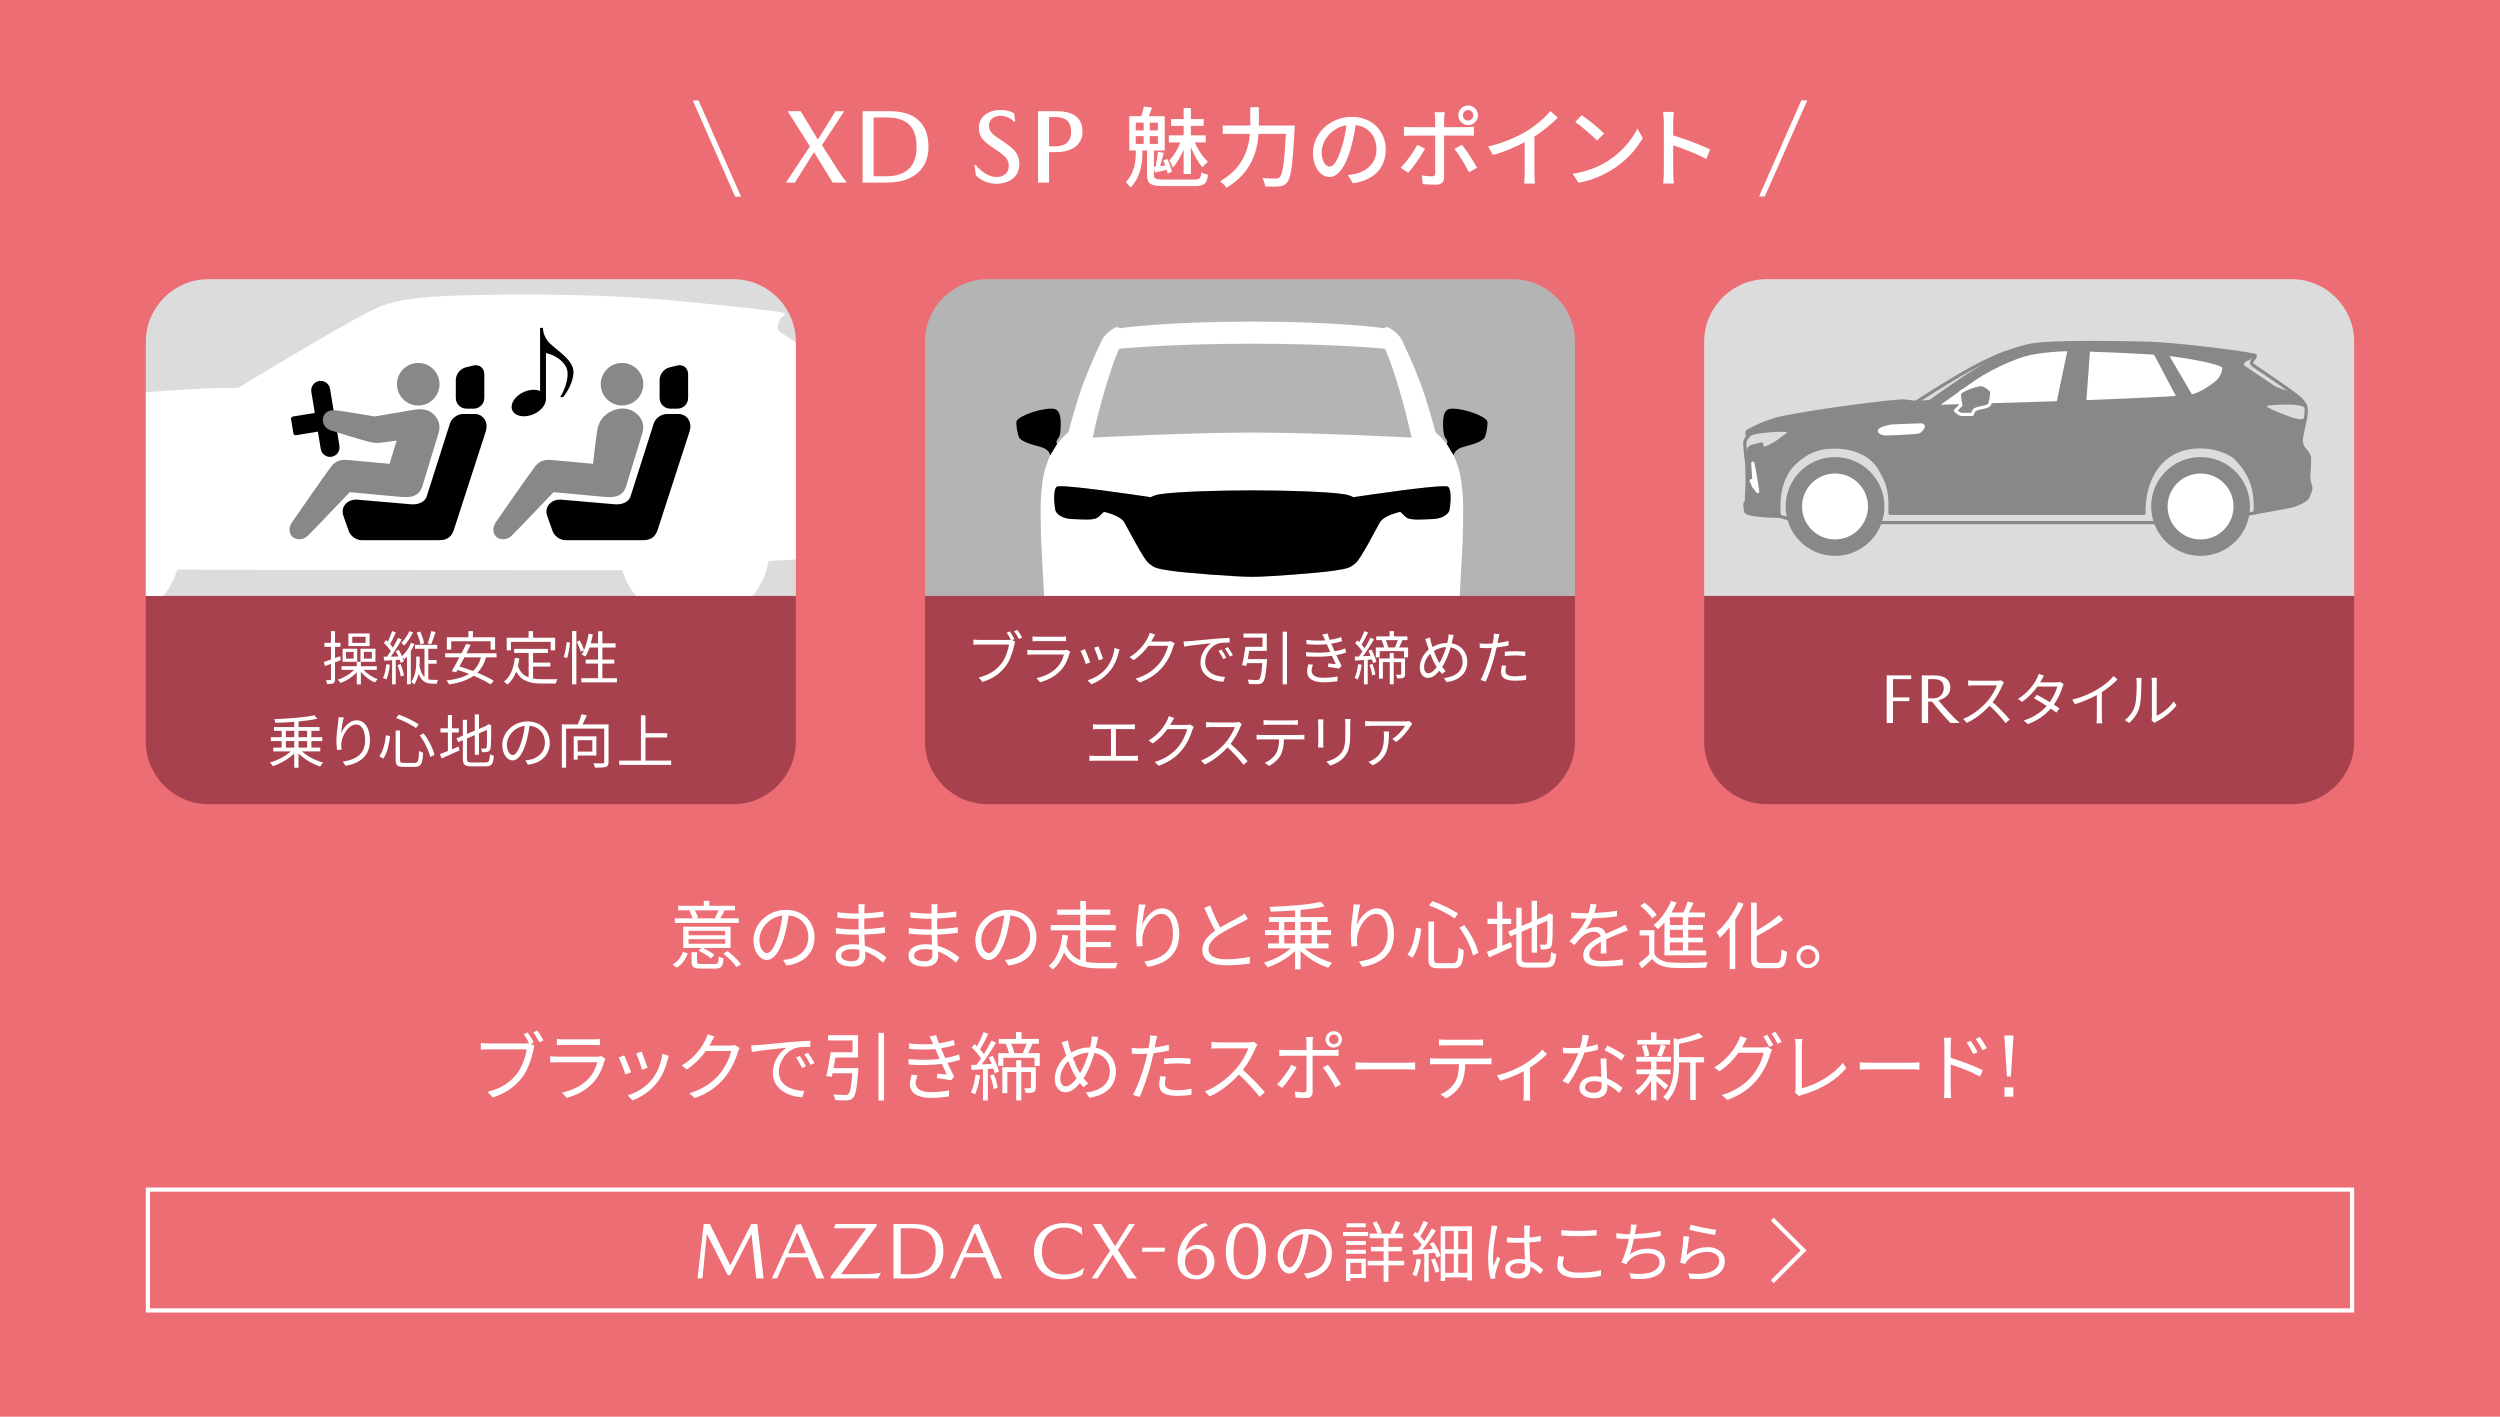 <?xml version="1.0" encoding="utf-8"?>
<!-- Generator: Adobe Illustrator 27.2.0, SVG Export Plug-In . SVG Version: 6.00 Build 0)  -->
<svg version="1.1" id="_レイヤー_1" xmlns="http://www.w3.org/2000/svg" xmlns:xlink="http://www.w3.org/1999/xlink" x="0px"
	 y="0px" width="600px" height="340px" viewBox="0 0 600 340" enable-background="new 0 0 600 340" xml:space="preserve">
<g>
	<rect y="0" fill="#EC6D74" width="600" height="340"/>
	<g>
		<defs>
			<path id="SVGID_1_" d="M565,82c0-8.25-6.75-15-15-15H424c-8.25,0-15,6.75-15,15v96c0,8.25,6.75,15,15,15h126
				c8.25,0,15-6.75,15-15V82z"/>
		</defs>
		<clipPath id="SVGID_00000150810528349270593590000014843145468308123277_">
			<use xlink:href="#SVGID_1_"  overflow="visible"/>
		</clipPath>
		<g clip-path="url(#SVGID_00000150810528349270593590000014843145468308123277_)">
			<rect x="409" y="143" fill="#A8414E" width="156" height="50"/>
			<g>
				<g>
					<path fill="#FFFFFF" d="M458.688,162.986h-4.368v4.389h3.931v0.892h-3.931v5.251h-1.51v-11.424h5.878V162.986z"/>
					<path fill="#FFFFFF" d="M468.067,165.074c0,1.548-1.16,2.542-2.81,2.991v0.066c1.33,1.626,3.448,3.96,4.994,5.304v0.084h-2.133
						c-1.144-1.159-3.028-3.325-4.443-5.138h-0.926v5.138h-1.51v-11.424h2.807C466.419,162.095,468.067,162.835,468.067,165.074z
						 M466.503,165.108c0-1.784-1.094-2.121-2.66-2.121h-1.095v4.612h1.397C465.661,167.514,466.503,166.437,466.503,165.108z"/>
					<path fill="#FFFFFF" d="M480.941,163.803c-0.084,0.112-0.266,0.42-0.35,0.616c-0.476,1.204-1.358,2.842-2.352,4.102
						c1.47,1.26,3.178,3.08,4.088,4.172l-0.98,0.854c-0.938-1.232-2.422-2.884-3.85-4.158c-1.498,1.61-3.388,3.15-5.46,4.088
						l-0.896-0.938c2.254-0.882,4.326-2.548,5.768-4.158c0.952-1.078,1.974-2.744,2.324-3.892h-5.46c-0.49,0-1.26,0.056-1.414,0.07
						v-1.274c0.196,0.028,0.994,0.098,1.414,0.098h5.404c0.462,0,0.826-0.056,1.05-0.126L480.941,163.803z"/>
					<path fill="#FFFFFF" d="M495.29,164.195c-0.112,0.196-0.238,0.532-0.322,0.756c-0.35,1.232-1.063,2.786-2.044,4.158
						c0.532,0.336,1.008,0.658,1.358,0.91l-0.771,1.008c-0.336-0.266-0.798-0.602-1.33-0.966c-1.26,1.442-3.023,2.814-5.487,3.724
						l-1.009-0.868c2.437-0.742,4.257-2.086,5.53-3.486c-1.105-0.714-2.282-1.414-3.065-1.848l0.714-0.826
						c0.812,0.42,1.987,1.092,3.08,1.75c0.854-1.19,1.54-2.632,1.806-3.738h-4.76c-0.896,1.246-2.143,2.618-3.71,3.682l-0.938-0.728
						c2.408-1.484,3.864-3.584,4.494-4.858c0.14-0.252,0.35-0.756,0.448-1.12l1.26,0.406c-0.224,0.364-0.476,0.84-0.616,1.106
						c-0.084,0.168-0.182,0.336-0.294,0.518h3.822c0.378,0,0.686-0.042,0.924-0.14L495.29,164.195z"/>
					<path fill="#FFFFFF" d="M508.198,163.075c-0.966,0.98-2.31,2.128-3.752,3.038v5.992c0,0.532,0.028,1.218,0.084,1.498h-1.372
						c0.042-0.266,0.084-0.966,0.084-1.498v-5.292c-1.498,0.826-3.43,1.638-5.264,2.184l-0.644-1.092
						c2.338-0.546,4.718-1.61,6.258-2.576c1.428-0.882,2.897-2.1,3.682-3.094L508.198,163.075z"/>
					<path fill="#FFFFFF" d="M509.948,172.806c1.176-0.84,2.017-2.086,2.436-3.444c0.405-1.288,0.42-4.074,0.42-5.628
						c0-0.42-0.042-0.728-0.099-1.022h1.288c-0.014,0.168-0.069,0.588-0.069,1.008c0,1.554-0.057,4.55-0.435,5.95
						c-0.42,1.498-1.315,2.87-2.492,3.836L509.948,172.806z M516.36,172.876c0.056-0.224,0.098-0.504,0.098-0.784v-8.386
						c0-0.532-0.069-0.924-0.084-1.036h1.288c-0.014,0.112-0.056,0.504-0.056,1.036v8.078c1.288-0.588,3.01-1.862,4.074-3.444
						l0.672,0.952c-1.204,1.638-3.15,3.066-4.774,3.878c-0.21,0.112-0.336,0.21-0.476,0.322L516.36,172.876z"/>
				</g>
			</g>
			<rect x="409" y="67" fill="#DCDCDC" width="156" height="76"/>
			<g>
				<defs>
					<rect id="SVGID_00000056425598795953645450000004036353619155948717_" x="409" y="67" width="156" height="76"/>
				</defs>
				<clipPath id="SVGID_00000125605275422403179960000001770422119328311695_">
					<use xlink:href="#SVGID_00000056425598795953645450000004036353619155948717_"  overflow="visible"/>
				</clipPath>
				<g clip-path="url(#SVGID_00000125605275422403179960000001770422119328311695_)">
					
						<path fill="#888888" stroke="#888888" stroke-width="0.767" stroke-linecap="round" stroke-linejoin="round" stroke-miterlimit="10" d="
						M553.314,97.417c0,0-0.757-0.432-2.393-0.613c-1.636-0.182-7.513-0.121-7.573,0.606c-0.061,0.727,5.937,2.969,7.21,3.332
						c1.272,0.364,2.378,0.394,2.734-0.257c-0.114,0.523-0.568,2.726-0.886,4.249c-0.318,1.522,0.227,2.635,0.841,3.272
						c0.613,0.636,0.954,1.295,1.022,1.84c0.068,0.545-0.068,3.567-0.159,4.385s0.341,2.113,0.477,2.681
						c0.136,0.568-0.477,1.931-0.795,2.567c-0.318,0.636-2.658,1.659-3.431,1.886c-0.772,0.227-9.133,1.704-9.133,1.704
						c0.424-6.725-1.848-10.118-4.453-12.905c-2.605-2.787-11.663-4.877-17.237-0.03c-5.574,4.847-4.968,13.071-4.968,13.071
						h-60.969c0.085-4.627-0.076-6.744-2.423-10.648c-2.165-3.601-6.281-5.271-10.825-5.271s-6.928,1.441-9.451,3.696
						c-5.135,4.589-3.84,12.924-3.84,12.924s-7.974-0.02-8.125-1.231c-0.151-1.212-0.333-2.121,0.212-2.211c0,0,0-1.969,0.121-3.423
						c0.121-1.454-0.061-4.18,0-5.332c0.061-1.151,0.121-3.756,0.606-4.241c0.485-0.485,2.969-0.909,2.969-0.909l-0.009,1.075
						c1.32-0.122,2.152-0.636,3.154-1.223c1.002-0.587,3.668-2.567,3.594-2.861c-0.073-0.293-1.76-0.367-3.472-0.269
						c-1.712,0.098-3.863,0.318-4.988,0.587c-1.125,0.269-1.614,0.538-1.76,0.489c-0.147-0.049-0.033-0.828-0.033-0.828
						s3.15-1.878,7.089-2.969s22.053-3.756,30.232-4.362l3.15,0.364v0l3.393-0.182c0,0,6.907-4.968,9.875-6.786
						s5.378-3.394,8.903-4.884l-0.778-0.051c0,0,3.825-1.336,6.052-1.79c5.042-1.027,23.628-0.606,28.536-0.485
						s20.902,1.878,25.446,2.908c0,0-2.772,1.197-2.954,1.606c-0.182,0.409-0.045,1-0.045,1s5.998,4.09,7.134,4.817
						c1.136,0.727,3.272,1.5,5.089,1.681C550.452,94.396,552.814,95.911,553.314,97.417z"/>
					
						<circle fill="#888888" stroke="#888888" stroke-width="0.767" stroke-linecap="round" stroke-linejoin="round" stroke-miterlimit="10" cx="440.407" cy="121.553" r="11.472"/>
					
						<circle fill="#888888" stroke="#888888" stroke-width="0.767" stroke-linecap="round" stroke-linejoin="round" stroke-miterlimit="10" cx="528.135" cy="121.553" r="11.472"/>
					
						<circle fill="#FFFFFF" stroke="#888888" stroke-width="0.767" stroke-linecap="round" stroke-linejoin="round" stroke-miterlimit="10" cx="440.407" cy="121.553" r="8.295"/>
					
						<circle fill="#FFFFFF" stroke="#888888" stroke-width="0.767" stroke-linecap="round" stroke-linejoin="round" stroke-miterlimit="10" cx="528.135" cy="121.553" r="8.295"/>
					
						<path fill="none" stroke="#888888" stroke-width="0.767" stroke-linecap="round" stroke-linejoin="round" stroke-miterlimit="10" d="
						M419.995,104.256c0,0-0.909,0.772-1.181,1.59s0.454,5.862,0.454,5.862"/>
					
						<path fill="#FFFFFF" stroke="#FFFFFF" stroke-width="0.767" stroke-linecap="round" stroke-linejoin="round" stroke-miterlimit="10" d="
						M451.045,103.424c0.009-0.574,2.417-1.124,3.039-1.172c0.622-0.048,6.578-0.287,7.031-0.269
						c0.453,0.018,0.562,0.326,0.417,0.598c-0.145,0.272-0.585,0.753-0.784,0.935s-0.798,0.236-1.088,0.272
						c-0.29,0.036-6.435,0.381-7.178,0.344C451.739,104.096,451.039,103.767,451.045,103.424z"/>
					
						<path fill="#FFFFFF" stroke="#888888" stroke-width="0.767" stroke-linecap="round" stroke-linejoin="round" stroke-miterlimit="10" d="
						M464.495,97.561c0,0,7.179-5.089,9.239-6.543c2.06-1.454,9.027-5.483,14.541-6.392c5.513-0.909,10.542-0.727,10.542-0.727
						s16.237,0.545,21.144,1.091s13.632,2.06,13.753,3.15s-0.727,2.908-1.878,3.756c-1.151,0.848-3.635,2.848-6.422,3.272
						c-2.787,0.424-28.112,1.393-28.112,1.393L464.495,97.561z"/>
					
						<path fill="#888888" stroke="#FFFFFF" stroke-width="0.767" stroke-linecap="round" stroke-linejoin="round" stroke-miterlimit="10" d="
						M470.616,97.226c0,0-0.432-1.829-0.332-2.693s3.99-2.161,5.053-2.227s2.56,1.297,2.66,1.729c0.1,0.432-0.199,2.128-0.399,2.793
						c-0.199,0.665-1.13,0.831-1.829,0.964c-0.698,0.133-1.662,0.332-1.962,0.698s-0.465,0.964-0.465,0.964s-1.862,0.033-2.527,0
						c-0.665-0.033-1.496-0.898-1.496-0.898L470.616,97.226z"/>
					
						<path fill="none" stroke="#888888" stroke-width="0.767" stroke-linecap="round" stroke-linejoin="round" stroke-miterlimit="10" d="
						M481.194,84.659c-2.767,1.038-5.553,2.382-8.731,4.148c-5.453,3.029-12.662,7.755-12.662,7.755"/>
					
						<polygon fill="#888888" stroke="#888888" stroke-width="0.767" stroke-linecap="round" stroke-linejoin="round" stroke-miterlimit="10" points="
						500.332,96.38 501.241,83.96 496.636,83.838 493.97,96.561 					"/>
					
						<polygon fill="#888888" stroke="#888888" stroke-width="0.767" stroke-linecap="round" stroke-linejoin="round" stroke-miterlimit="10" points="
						519.962,84.99 517.18,84.696 522.785,95.296 525.831,95.011 					"/>
					
						<path fill="none" stroke="#888888" stroke-width="0.767" stroke-linecap="round" stroke-linejoin="round" stroke-miterlimit="10" d="
						M427.06,123.905c0,0,1.23,0.271,2.275,0.68"/>
					
						<line fill="none" stroke="#888888" stroke-width="0.767" stroke-linecap="round" stroke-linejoin="round" stroke-miterlimit="10" x1="451.394" y1="125.423" x2="517.145" y2="125.423"/>
					
						<line fill="none" stroke="#888888" stroke-width="0.767" stroke-linecap="round" stroke-linejoin="round" stroke-miterlimit="10" x1="541.227" y1="123.068" x2="539.416" y2="123.434"/>
					
						<path fill="#FFFFFF" stroke="#FFFFFF" stroke-width="0.767" stroke-linecap="round" stroke-linejoin="round" stroke-miterlimit="10" d="
						M420.674,111.167c0,0,0.291,1.359,0.503,2.51c0.212,1.151,0.666,4.302,0.666,4.302s-0.636-0.909-0.939-1.212
						c-0.303-0.303-0.303-0.969-0.303-0.969s-0.394-0.061-0.303-0.454h0.636L420.674,111.167z"/>
					
						<path fill="#888888" stroke="#888888" stroke-width="0.767" stroke-linecap="round" stroke-linejoin="round" stroke-miterlimit="10" d="
						M553.314,97.417c0.364,0.727,0.091,2.545-0.023,3.067"/>
					
						<path fill="none" stroke="#888888" stroke-width="0.767" stroke-linecap="round" stroke-linejoin="round" stroke-miterlimit="10" d="
						M541.227,85.293c0,0-0.042,0.496-0.253,0.753c-0.211,0.257-0.529,0.574-0.589,0.861c-0.06,0.287,0.06,0.574,0.514,0.861
						s8.086,5.465,9.553,6.628"/>
				</g>
			</g>
		</g>
	</g>
	<g>
		<defs>
			<path id="SVGID_00000054987398908243851350000008671515114828703114_" d="M191,82c0-8.25-6.75-15-15-15H50c-8.25,0-15,6.75-15,15
				v96c0,8.25,6.75,15,15,15h126c8.25,0,15-6.75,15-15V82z"/>
		</defs>
		<clipPath id="SVGID_00000181783254131208925570000010224956082380042924_">
			<use xlink:href="#SVGID_00000054987398908243851350000008671515114828703114_"  overflow="visible"/>
		</clipPath>
		<g clip-path="url(#SVGID_00000181783254131208925570000010224956082380042924_)">
			<rect x="35" y="143" fill="#A8414E" width="156" height="50"/>
			<g>
				<g>
					<path fill="#FFFFFF" d="M80.407,158.955v4.061c0,0.532-0.112,0.798-0.419,0.966c-0.293,0.154-0.755,0.182-1.469,0.182
						c-0.042-0.252-0.154-0.658-0.28-0.938c0.448,0.014,0.854,0.014,0.98,0.014c0.154,0,0.21-0.056,0.21-0.21v-3.71l-1.428,0.533
						l-0.28-0.981c0.49-0.154,1.064-0.363,1.708-0.587v-3.052h-1.568v-0.966h1.568v-2.8h0.978v2.8h1.303v0.966h-1.303v2.688
						l1.219-0.434l0.168,0.938L80.407,158.955z M87.24,160.761c0.84,0.938,2.17,1.807,3.402,2.241
						c-0.224,0.196-0.518,0.56-0.672,0.798c-1.19-0.504-2.478-1.484-3.36-2.562v3.024h-0.98v-2.926
						c-1.009,1.12-2.493,2.086-3.906,2.59c-0.154-0.238-0.435-0.616-0.659-0.812c1.442-0.434,2.954-1.331,3.921-2.353h-3.024v-0.88
						h3.668v-1.052h-3.402v-3.134h3.498v3.134h0.786v-3.134h3.596v3.134h-3.5v1.052h3.822v0.88H87.24z M84.874,156.463h-1.821v1.598
						h1.821V156.463z M88.71,155.063h-5.096v-3.036h5.096V155.063z M87.744,152.809h-3.206v1.472h3.206V152.809z M87.338,158.061
						h1.905v-1.598h-1.905V158.061z"/>
					<path fill="#FFFFFF" d="M93.568,159.544c-0.154,1.316-0.448,2.646-0.854,3.542c-0.182-0.126-0.574-0.294-0.784-0.364
						c0.42-0.854,0.658-2.114,0.798-3.332L93.568,159.544z M99.475,154.546c-0.238,0.588-0.546,1.176-0.882,1.736v7.938h-0.908
						v-6.678c-0.21,0.266-0.435,0.504-0.659,0.714c-0.084-0.154-0.308-0.462-0.49-0.658c0.182,0.42,0.322,0.812,0.392,1.134
						l-0.771,0.35c-0.056-0.224-0.126-0.476-0.224-0.742l-0.952,0.056v5.838h-0.88v-5.782c-0.658,0.042-1.288,0.07-1.862,0.098
						l-0.196-0.952h0.854c0.294-0.406,0.602-0.868,0.91-1.358c-0.42-0.602-1.064-1.358-1.652-1.918l0.49-0.714
						c0.14,0.126,0.28,0.252,0.42,0.392c0.392-0.784,0.798-1.792,1.036-2.534l0.894,0.308c-0.405,0.938-0.922,2.03-1.37,2.814
						c0.266,0.294,0.49,0.574,0.671,0.84c0.475-0.812,0.923-1.652,1.245-2.338l0.868,0.392c-0.742,1.302-1.735,2.912-2.616,4.102
						l1.818-0.028c-0.196-0.448-0.42-0.896-0.644-1.288l0.729-0.294c0.28,0.462,0.56,0.994,0.784,1.498
						c0.869-0.798,1.666-1.96,2.141-3.164L99.475,154.546z M96.144,159.376c0.35,0.868,0.7,1.988,0.812,2.73l-0.784,0.238
						c-0.098-0.742-0.434-1.876-0.771-2.744L96.144,159.376z M99.126,151.746c-0.533,1.162-1.357,2.394-2.114,3.206
						c-0.14-0.168-0.476-0.504-0.686-0.658c0.742-0.728,1.471-1.792,1.932-2.8L99.126,151.746z M105.117,163.17
						c-0.112,0.224-0.238,0.658-0.28,0.91h-1.092c-1.371,0-2.518-0.448-3.29-2.366c-0.182,0.868-0.503,1.736-1.035,2.534
						c-0.168-0.182-0.504-0.434-0.728-0.588c1.092-1.582,1.204-3.528,1.204-4.9v-1.19h0.824v1.204c0,0.364,0,0.742-0.028,1.148
						c0.266,1.302,0.687,2.086,1.191,2.576v-6.79h-2.282v-0.938h5.332v0.938h-2.142v2.688h2.002v0.896h-2.002v3.738
						c0.336,0.098,0.686,0.14,1.036,0.14H105.117z M100.903,154.657c-0.112-0.77-0.489-1.932-0.895-2.828l0.825-0.252
						c0.435,0.868,0.827,2.03,0.939,2.8L100.903,154.657z M104.529,151.69c-0.308,0.994-0.714,2.184-1.05,2.926l-0.839-0.196
						c0.322-0.798,0.686-2.072,0.868-2.954L104.529,151.69z"/>
					<path fill="#FFFFFF" d="M116.639,157.766c-0.434,1.568-1.134,2.772-2.071,3.696c1.54,0.63,2.954,1.316,3.934,1.932
						l-0.756,0.868c-0.966-0.658-2.437-1.386-4.061-2.072c-1.483,1.064-3.443,1.68-5.894,2.072c-0.098-0.238-0.42-0.714-0.63-0.938
						c2.24-0.28,4.032-0.756,5.404-1.582c-0.925-0.364-1.862-0.7-2.744-0.966c-0.126,0.21-0.238,0.406-0.351,0.588l-1.05-0.28
						c0.532-0.882,1.19-2.086,1.834-3.318h-3.416v-0.98h3.935c0.392-0.798,0.783-1.568,1.105-2.254l1.064,0.238
						c-0.294,0.63-0.645,1.316-0.994,2.016h7.224v0.98H116.639z M108.296,155.918h-1.05v-2.982h5.18v-1.484h1.078v1.484h5.32v2.982
						h-1.078v-2.016h-9.45V155.918z M111.446,157.766c-0.393,0.756-0.798,1.512-1.177,2.184c1.036,0.308,2.143,0.686,3.234,1.092
						c0.924-0.812,1.568-1.876,1.946-3.276H111.446z"/>
					<path fill="#FFFFFF" d="M127.937,162.848c0.687,0.126,1.456,0.168,2.269,0.168c0.504,0,2.912,0,3.584-0.014
						c-0.168,0.251-0.351,0.741-0.393,1.048h-3.247c-2.898,0-4.984-0.503-6.259-2.87c-0.489,1.289-1.176,2.324-2.086,3.122
						c-0.168-0.182-0.602-0.546-0.854-0.699c1.554-1.204,2.31-3.193,2.618-5.698l1.063,0.098c-0.084,0.659-0.196,1.274-0.336,1.861
						c0.532,1.471,1.428,2.269,2.576,2.703v-5.867h-3.472v-0.979h8.105v0.979h-3.57v2.326h4.145v0.964h-4.145V162.848z
						 M122.632,156.086h-1.021v-3.023h5.25v-1.596h1.077v1.596h5.292v3.023h-1.063v-2.045h-9.534V156.086z"/>
					<path fill="#FFFFFF" d="M135.273,157.682c0.378-0.924,0.631-2.45,0.729-3.584l0.784,0.112c-0.07,1.148-0.336,2.73-0.7,3.752
						L135.273,157.682z M137.29,151.452h1.036v12.782h-1.036V151.452z M139.151,153.692c0.421,0.756,0.854,1.75,1.022,2.338
						l-0.784,0.378c-0.153-0.602-0.574-1.61-0.966-2.38L139.151,153.692z M148.07,162.764v0.994h-8.54v-0.994h4.004v-3.5h-2.969
						v-0.966h2.969V155.4h-2.044c-0.28,0.84-0.603,1.568-0.98,2.17c-0.21-0.14-0.672-0.364-0.924-0.476
						c0.812-1.218,1.372-3.094,1.694-4.998l1.008,0.168c-0.141,0.728-0.309,1.456-0.504,2.142h1.75v-2.898h1.036v2.898h3.163v0.994
						h-3.163v2.898h2.855v0.966h-2.855v3.5H148.07z"/>
					<path fill="#FFFFFF" d="M72.47,180.328c1.26,1.176,3.276,2.198,5.096,2.702c-0.252,0.224-0.574,0.644-0.742,0.938
						c-1.82-0.616-3.822-1.778-5.18-3.136v3.416h-1.022v-3.416c-1.344,1.316-3.346,2.45-5.124,3.052
						c-0.168-0.266-0.476-0.658-0.714-0.882c1.778-0.504,3.78-1.526,5.026-2.674h-4.228v-0.91h2.016v-1.568h-2.59v-0.924h2.59V175.4
						H65.75v-0.91h4.872v-1.246c-1.526,0.126-3.108,0.196-4.55,0.238c-0.014-0.252-0.126-0.658-0.238-0.882
						c3.346-0.112,7.406-0.434,9.618-0.938l0.7,0.826c-1.232,0.294-2.828,0.504-4.508,0.672v1.33h5.054v0.91h-1.96v1.526h2.604
						v0.924h-2.604v1.568h2.128v0.91H72.47z M68.606,176.925h2.016V175.4h-2.016V176.925z M68.606,179.418h2.016v-1.568h-2.016
						V179.418z M71.644,175.4v1.526h2.072V175.4H71.644z M73.716,177.85h-2.072v1.568h2.072V177.85z"/>
					<path fill="#FFFFFF" d="M82.508,172.166c-0.294,1.022-0.56,2.884-0.644,3.85c0.546-1.428,2.002-3.15,3.752-3.15
						c1.848,0,3.178,1.848,3.178,4.76c0,3.85-2.422,5.544-5.866,6.174l-0.658-1.008c3.01-0.462,5.362-1.666,5.362-5.152
						c0-2.184-0.728-3.752-2.198-3.752c-1.722,0-3.318,2.506-3.486,4.326c-0.07,0.532-0.07,1.008,0.028,1.694l-1.092,0.084
						c-0.07-0.518-0.14-1.302-0.14-2.198c0-1.316,0.252-3.36,0.42-4.48c0.056-0.434,0.098-0.854,0.112-1.19L82.508,172.166z"/>
					<path fill="#FFFFFF" d="M93.624,176.66c-0.224,1.876-0.658,4.074-1.652,5.418l-0.938-0.574c0.938-1.218,1.4-3.248,1.582-5.04
						L93.624,176.66z M96.004,175.33v7c0,0.644,0.154,0.77,0.924,0.77h2.576c0.84,0,0.966-0.504,1.078-2.926
						c0.238,0.21,0.672,0.406,0.966,0.476c-0.14,2.632-0.476,3.402-1.988,3.402h-2.716c-1.484,0-1.89-0.378-1.89-1.736v-6.986
						H96.004z M95.71,171.522c1.666,0.56,3.682,1.582,4.788,2.31l-0.658,0.91c-1.092-0.798-3.108-1.834-4.788-2.422L95.71,171.522z
						 M101.646,176.002c1.246,1.582,2.296,3.696,2.632,5.166l-1.022,0.49c-0.322-1.456-1.344-3.626-2.52-5.194L101.646,176.002z"/>
					<path fill="#FFFFFF" d="M108.477,179.838c0.519-0.224,1.051-0.462,1.597-0.672l0.21,0.924c-1.485,0.7-3.065,1.386-4.297,1.932
						l-0.406-1.036c0.518-0.182,1.19-0.448,1.918-0.756v-4.438h-1.792v-0.994h1.792v-3.178h0.979v3.178h1.639v0.994h-1.639V179.838z
						 M116.542,182.987c0.812,0,0.952-0.378,1.05-1.988c0.252,0.182,0.645,0.35,0.938,0.406c-0.168,1.904-0.49,2.52-1.96,2.52h-3.43
						c-1.582,0-2.058-0.378-2.058-1.876v-4.41l-1.106,0.462l-0.406-0.896l1.513-0.644v-3.808h0.992v3.388l1.878-0.798v-3.892h0.992
						v3.486l1.85-0.784l0.224-0.196l0.196-0.154l0.727,0.28l-0.056,0.196c0,2.618-0.028,4.704-0.141,5.236
						c-0.069,0.574-0.349,0.826-0.74,0.924s-0.925,0.098-1.317,0.098c-0.042-0.28-0.126-0.672-0.252-0.896
						c0.337,0.014,0.785,0.014,0.939,0.014c0.21,0,0.35-0.056,0.42-0.364c0.07-0.336,0.098-1.89,0.098-4.116l-1.947,0.826v5.138
						h-0.992v-4.718l-1.878,0.798v4.844c0,0.742,0.183,0.924,1.093,0.924H116.542z"/>
					<path fill="#FFFFFF" d="M126.076,182.484c0.435-0.028,0.854-0.098,1.19-0.168c1.778-0.392,3.514-1.708,3.514-4.102
						c0-2.1-1.33-3.822-3.682-4.018c-0.183,1.288-0.448,2.688-0.826,3.99c-0.854,2.842-1.96,4.312-3.248,4.312
						c-1.232,0-2.478-1.428-2.478-3.71c0-3.01,2.688-5.642,6.075-5.642c3.248,0,5.32,2.296,5.32,5.096
						c0,2.912-1.918,4.858-5.222,5.292L126.076,182.484z M125.166,177.947c0.351-1.148,0.616-2.464,0.771-3.738
						c-2.66,0.336-4.284,2.618-4.284,4.48c0,1.75,0.812,2.52,1.414,2.52C123.682,181.21,124.452,180.286,125.166,177.947z"/>
					<path fill="#FFFFFF" d="M146.054,182.848c0,0.686-0.154,1.035-0.644,1.203c-0.503,0.168-1.358,0.182-2.618,0.182
						c-0.056-0.293-0.224-0.783-0.378-1.062c1.008,0.042,1.975,0.042,2.269,0.028c0.252-0.014,0.336-0.084,0.336-0.35v-7.981h-9.157
						v9.366h-1.021v-10.372h3.82c0.351-0.756,0.715-1.722,0.896-2.436l1.274,0.224c-0.308,0.742-0.672,1.54-1.022,2.212h6.244
						V182.848z M138.647,181.321v0.995h-0.95v-5.599h5.43v4.604H138.647z M138.647,177.652v2.732h3.516v-2.732H138.647z"/>
					<path fill="#FFFFFF" d="M161.076,182.54v1.036h-12.475v-1.036h5.223v-10.864h1.092v4.284h5.208v1.036h-5.208v5.544H161.076z"/>
				</g>
			</g>
			<rect x="35" y="67" fill="#DCDCDC" width="156" height="76"/>
			<g>
				<defs>
					<rect id="SVGID_00000134929551209752919280000000698371535916511415_" x="35" y="67" width="156" height="76"/>
				</defs>
				<clipPath id="SVGID_00000173122955806520706680000008485373445616303503_">
					<use xlink:href="#SVGID_00000134929551209752919280000000698371535916511415_"  overflow="visible"/>
				</clipPath>
				<g clip-path="url(#SVGID_00000173122955806520706680000008485373445616303503_)">
					<g>
						<path fill="#FFFFFF" d="M209.219,124.36c-0.27-0.733-0.545-1.498-0.545-2.114c0-1.271,0.318-7.2,0.318-7.835
							c0-0.635-0.423-1.694-0.847-2.012c-0.424-0.318-2.223-2.859-2.223-4.235c0-1.377,1.059-6.247,1.482-8.047
							c0.423-1.8,0.529-4.87,0-6.141s-3.811-3.282-4.976-4.235c-0.943-0.771-10.068-6.675-13.793-9.121
							c-0.03-0.02-0.059-0.039-0.088-0.058c-0.216-0.142-0.403-0.265-0.577-0.38c-0.063-0.042-0.128-0.085-0.185-0.122
							c-0.143-0.095-0.258-0.172-0.361-0.241c-0.037-0.025-0.084-0.056-0.115-0.077c-0.117-0.08-0.202-0.139-0.233-0.164
							c-0.529-0.423-0.529-1.376-0.212-2.117c0.318-0.741,0.423-1.059,0.953-1.483c0.529-0.423,1.165-0.741-0.423-1.058
							c-1.588-0.318-25.097-3.038-38.433-3.706c-14.718-0.737-32.505-0.604-41.822-0.181c-9.317,0.424-13.552,1.452-16.623,2.828
							c-3.527,1.485-17.713,9.775-28.863,16.506c-0.279,0.168-0.544,0.329-0.819,0.496c-0.491,0.297-0.988,0.597-1.464,0.887
							c-0.757,0.459-1.494,0.908-2.206,1.343c-2.011,0-3.282,0.07-5.823,0.07c-2.541,0-16.399,0.816-26.893,1.978
							c-11.988,1.328-23.627,4.342-27.528,5.857c-2.497,0.97-5.686,3.427-5.686,3.427l0.318,0.847c0,0,1.346-0.07,1.981-0.07
							c-0.107,0-0.239,0.002-0.377,0.006c-1.29,0.836-2.336,1.81-2.336,2.779c0,1.174,0.327,2.159,0.676,2.89
							c0.108-0.056,0.307-0.161,0.538-0.283c-0.295,0.155-0.524,0.278-0.619,0.325c-0.423,0.212-0.635,1.482-0.529,2.859
							c0.106,1.376,1.167,4.957,1.441,7.081c0.274,2.124-0.739,8.483-0.951,9.647c-0.065,0.355-0.22,0.732-0.397,1.107
							c-0.005,0.01-0.01,0.02-0.015,0.03c-0.101,0.212-0.207,0.419-0.311,0.618c-0.144,0.273-0.272,0.52-0.382,0.748
							c-0.001,0.002-0.002,0.004-0.003,0.006c-0.021,0.044-0.042,0.09-0.062,0.132c0,0,0,0,0,0.001
							c-0.037,0.082-0.068,0.161-0.093,0.232c-0.042,0.115-0.074,0.22-0.074,0.3c0,0.001-0.001,0.002-0.001,0.003
							c0,0.559,0.244,1.218,1.004,1.639c0.297,0.165,0.583,0.281,0.977,0.38c0.002,0,0.005,0.001,0.007,0.002
							c0.241,0.061,0.523,0.116,0.879,0.171c0.175,0.027,0.364,0.055,0.577,0.083c0.454,0.06,1.002,0.125,1.679,0.202
							c0.244,0.028,0.529,0.052,0.831,0.075c0.091,0.007,0.18,0.014,0.275,0.02c0.25,0.017,0.51,0.032,0.783,0.046
							c2.264,0.117,5.119,0.134,6.43,0.134c0.127,0,1.752,0.012,4.299,0.029c2.14,7.612,9.115,13.199,17.411,13.199
							c8.207,0,15.128-5.466,17.347-12.953c0.629,0.005,2.79,0.009,4.73,0.012c-0.002,0.004-0.009,0.021-0.009,0.021l102.083,0.13
							c2.27,7.405,9.158,12.79,17.305,12.79c8.946,0,16.357-6.496,17.82-15.025c3.193-0.15,6.061-0.308,7.056-0.427
							c0.496-0.06,1.187-0.153,1.992-0.268c0.537-0.077,1.124-0.163,1.739-0.256c1.537-0.231,3.243-0.501,4.748-0.753
							c1.204-0.202,2.279-0.392,3.036-0.543c0.378-0.075,0.677-0.141,0.873-0.192c1.271-0.212,2.329-0.847,2.859-1.376
							c0.075-0.076,0.194-0.21,0.33-0.371c0.044-0.051,0.092-0.111,0.14-0.169c0.105-0.127,0.212-0.26,0.334-0.413
							c0.064-0.081,0.123-0.157,0.19-0.244c0.126-0.163,0.252-0.331,0.383-0.509c0.064-0.087,0.124-0.167,0.188-0.256
							c0.185-0.256,0.366-0.515,0.535-0.77c0.006-0.01,0.014-0.02,0.02-0.029c0.122-0.186,0.23-0.364,0.333-0.538
							c0.152-0.256,0.287-0.499,0.376-0.706c0.075-0.173,0.123-0.324,0.136-0.443C209.787,125.884,209.506,125.14,209.219,124.36z"
							/>
					</g>
					<path d="M131.399,81.779c-1.248-1.766-1.07-3.09-1.07-3.09h-0.713v8.681h0.003v6.465c-1.05-0.444-2.536-0.385-3.96,0.267
						c-2.169,0.993-3.369,2.974-2.679,4.425c0.69,1.451,3.008,1.823,5.177,0.831c1.742-0.797,2.856-2.231,2.871-3.516h0.006V84.751
						c1.628,0.235,5.012,1.95,5.177,4.679c0.178,2.943-1.783,5.885-1.783,5.885h0.713c0,0,2.317-2.648,2.496-5.885
						C137.816,86.193,132.647,83.545,131.399,81.779z"/>
					<g>
						<circle fill="#888888" stroke="#888888" stroke-width="1.071" stroke-miterlimit="10" cx="100.378" cy="92.215" r="4.572"/>
						<path stroke="#000000" stroke-width="1.071" stroke-linecap="round" stroke-linejoin="round" stroke-miterlimit="10" d="
							M70.377,100.493l5.793-0.945l-0.919-5.582c-0.156-0.947,0.485-1.841,1.432-1.997c0.951-0.154,1.841,0.486,1.997,1.432
							l0.928,5.637l0.655,3.98l0.672,4.079c0.156,0.947-0.485,1.841-1.432,1.997c-0.096,0.015-0.191,0.023-0.284,0.023
							c-0.836,0-1.573-0.604-1.713-1.455l-0.771-4.685l-5.792,0.945L70.377,100.493z"/>
						<path fill="#888888" stroke="#888888" stroke-width="1.071" stroke-miterlimit="10" d="M104.807,103.55l-4.013,13.184
							c-0.824,2.303-3.073,2.126-5.022,1.949c-1.949-0.177-12.046-1.122-12.046-1.122s-9.329,9.802-10.274,10.688
							s-2.185,0.709-2.775,0.295c-0.59-0.413-1.063-1.594-0.118-2.952s8.267-11.928,9.389-13.345
							c1.122-1.417,2.421-1.417,3.661-1.299c1.24,0.118,10.274,0.945,10.274,0.945l2.067-6.79c0,0-3.467,0.444-4.417,0.59
							c-1.249,0.192-1.963-0.004-3.026-0.24s-7.855-2.279-9.031-2.69c-1.098-0.383-1.713-1.557-1.359-2.561
							c0.354-1.004,1.24-1.299,2.539-1.181c1.299,0.118,9.27,1.476,9.27,1.476s6.613-1.122,8.326-1.417s3.661-0.768,5.196,0.531
							C104.984,100.909,105.102,102.352,104.807,103.55z"/>
						<path stroke="#000000" stroke-width="1.071" stroke-miterlimit="10" d="M108.355,127.189l7.743-23.875
							c0.568-1.845-0.497-3.418-2.129-3.418h-2.833c-1.113,0-2.305,0.866-2.648,1.925l-5.594,17.57
							c-0.642,1.727-2.616,2.32-4.294,2.172c-2.291-0.202-12.585-1.086-12.585-1.086c-1.974-0.296-3.751,1.135-3.109,3.109
							l1.267,3.599c0.338,1.061,1.526,1.928,2.639,1.928h10.802c1.113,0,2.935,0,4.048,0h3.269
							C106.3,129.115,107.635,129.101,108.355,127.189z"/>
						<path stroke="#000000" stroke-width="1.071" stroke-miterlimit="10" d="M115.702,95.517c0,1.113-0.911,2.024-2.024,2.024
							h-1.727c-1.113,0-2.024-0.911-2.024-2.024v-4.324c0-1.113,0.885-2.239,1.966-2.503l1.842-0.449
							c1.082-0.263,1.966,0.432,1.966,1.545V95.517z"/>
						<circle fill="#888888" stroke="#888888" stroke-width="1.071" stroke-miterlimit="10" cx="149.291" cy="92.215" r="4.572"/>
						<path fill="#888888" stroke="#888888" stroke-width="1.071" stroke-miterlimit="10" d="M142.795,111.892
							c0,0-9.034-0.827-10.274-0.945c-1.24-0.118-2.539-0.118-3.661,1.299s-8.444,11.987-9.389,13.345
							c-0.945,1.358-0.472,2.539,0.118,2.952c0.59,0.413,1.83,0.59,2.775-0.295s10.274-10.688,10.274-10.688
							s10.097,0.945,12.046,1.122c1.949,0.177,4.197,0.354,5.022-1.949l4.013-13.184c0.295-1.198,0.177-2.64-1.358-3.939
							s-3.612-1.245-5.196-0.531c-1.939,0.873-2.97,2.247-3.314,4.378C143.508,105.588,142.795,111.892,142.795,111.892z"/>
						<path stroke="#000000" stroke-width="1.071" stroke-miterlimit="10" d="M157.268,127.189l7.743-23.875
							c0.568-1.845-0.497-3.418-2.129-3.418h-2.833c-1.113,0-2.305,0.866-2.648,1.925l-5.594,17.57
							c-0.642,1.727-2.616,2.32-4.294,2.172c-2.291-0.202-12.585-1.086-12.585-1.086c-1.974-0.296-3.751,1.135-3.109,3.109
							l1.267,3.599c0.338,1.061,1.526,1.928,2.639,1.928h10.802c1.113,0,2.935,0,4.048,0h3.269
							C155.212,129.115,156.547,129.101,157.268,127.189z"/>
						<path stroke="#000000" stroke-width="1.071" stroke-miterlimit="10" d="M164.614,95.517c0,1.113-0.911,2.024-2.024,2.024
							h-1.727c-1.113,0-2.024-0.911-2.024-2.024v-4.324c0-1.113,0.885-2.239,1.966-2.503l1.842-0.449
							c1.082-0.263,1.966,0.432,1.966,1.545V95.517z"/>
					</g>
				</g>
			</g>
		</g>
	</g>
	<g>
		<defs>
			<path id="SVGID_00000049924800840677705030000001861612504179822726_" d="M378,82c0-8.25-6.75-15-15-15H237
				c-8.25,0-15,6.75-15,15v96c0,8.25,6.75,15,15,15h126c8.25,0,15-6.75,15-15V82z"/>
		</defs>
		<clipPath id="SVGID_00000022540899159560517890000012220231706637038013_">
			<use xlink:href="#SVGID_00000049924800840677705030000001861612504179822726_"  overflow="visible"/>
		</clipPath>
		<g clip-path="url(#SVGID_00000022540899159560517890000012220231706637038013_)">
			<g>
				<rect x="222" y="143" fill="#A8414E" width="156" height="50"/>
				<g>
					<g>
						<path fill="#FFFFFF" d="M242.95,153.622l0.686,0.434c-0.098,0.196-0.153,0.42-0.21,0.7c-0.308,1.47-0.979,3.724-2.086,5.166
							c-1.288,1.638-2.954,2.94-5.516,3.738l-0.952-1.05c2.716-0.672,4.284-1.862,5.46-3.36c0.994-1.274,1.638-3.22,1.834-4.564
							h-7.168c-0.546,0-1.036,0.028-1.386,0.042v-1.232c0.378,0.042,0.938,0.084,1.399,0.084h7.015c0.182,0,0.378,0,0.602-0.042
							c-0.294-0.532-0.714-1.232-1.021-1.68l0.756-0.322c0.336,0.476,0.84,1.316,1.12,1.848L242.95,153.622z M244.168,151.172
							c0.35,0.476,0.854,1.316,1.148,1.848l-0.771,0.336c-0.308-0.574-0.77-1.372-1.147-1.862L244.168,151.172z"/>
						<path fill="#FFFFFF" d="M256.866,156.436c-0.07,0.126-0.154,0.308-0.182,0.406c-0.378,1.386-1.009,2.842-2.044,3.976
							c-1.471,1.61-3.234,2.436-5.013,2.926l-0.868-0.994c1.988-0.406,3.738-1.316,4.929-2.562c0.854-0.896,1.414-2.086,1.666-3.094
							h-7.435c-0.336,0-0.868,0.014-1.357,0.042v-1.176c0.504,0.056,0.979,0.084,1.357,0.084h7.378c0.322,0,0.616-0.028,0.771-0.112
							L256.866,156.436z M247.808,152.739c0.363,0.056,0.812,0.07,1.26,0.07h5.502c0.448,0,0.938-0.014,1.273-0.07v1.162
							c-0.336-0.028-0.812-0.042-1.287-0.042h-5.488c-0.435,0-0.882,0.014-1.26,0.042V152.739z"/>
						<path fill="#FFFFFF" d="M261.654,158.969l-1.064,0.392c-0.21-0.728-0.966-2.66-1.246-3.15l1.036-0.406
							C260.66,156.407,261.389,158.241,261.654,158.969z M268.696,155.89c-0.098,0.294-0.154,0.518-0.21,0.7
							c-0.378,1.54-0.98,3.038-1.988,4.298c-1.288,1.638-2.996,2.73-4.563,3.332l-0.925-0.952c1.624-0.462,3.402-1.526,4.551-2.968
							c0.994-1.218,1.722-2.996,1.932-4.788L268.696,155.89z M264.734,158.13l-1.036,0.364c-0.154-0.63-0.798-2.408-1.092-3.038
							l1.021-0.35C263.866,155.666,264.552,157.514,264.734,158.13z"/>
						<path fill="#FFFFFF" d="M281.926,154.42c-0.112,0.196-0.252,0.518-0.336,0.742c-0.378,1.4-1.232,3.304-2.479,4.816
							c-1.273,1.554-2.939,2.842-5.571,3.808l-1.008-0.91c2.562-0.756,4.312-2.03,5.586-3.514c1.092-1.288,1.945-3.094,2.226-4.368
							h-4.732c-0.84,1.176-2.016,2.422-3.542,3.444l-0.966-0.728c2.422-1.442,3.794-3.472,4.396-4.732
							c0.153-0.238,0.35-0.742,0.434-1.106l1.302,0.434c-0.237,0.364-0.489,0.826-0.63,1.092c-0.098,0.196-0.21,0.392-0.336,0.588
							h3.809c0.378,0,0.686-0.042,0.909-0.126L281.926,154.42z"/>
						<path fill="#FFFFFF" d="M285.3,153.887c0.91-0.084,3.528-0.336,6.076-0.56c1.513-0.126,2.814-0.196,3.738-0.238v1.12
							c-0.798,0-2.002,0.014-2.716,0.224c-1.975,0.63-3.164,2.744-3.164,4.382c0,2.702,2.52,3.556,4.773,3.64l-0.405,1.176
							c-2.562-0.112-5.488-1.484-5.488-4.578c0-2.156,1.302-3.92,2.576-4.676c-1.218,0.14-4.998,0.504-6.496,0.812l-0.126-1.232
							C284.6,153.944,285.034,153.916,285.3,153.887z M294.303,157.85l-0.715,0.336c-0.321-0.672-0.728-1.4-1.147-1.974l0.714-0.308
							C293.476,156.365,294.008,157.234,294.303,157.85z M295.898,157.248l-0.729,0.336c-0.336-0.672-0.741-1.358-1.189-1.946
							l0.7-0.322C295.016,155.777,295.562,156.632,295.898,157.248z"/>
						<path fill="#FFFFFF" d="M304.088,158.187c0,0-0.014,0.335-0.027,0.475c-0.252,3.304-0.49,4.606-0.994,5.082
							c-0.28,0.335-0.603,0.419-1.106,0.447c-0.434,0.042-1.315,0.014-2.212-0.028c-0.014-0.321-0.168-0.769-0.364-1.062
							c0.925,0.084,1.849,0.098,2.198,0.098c0.294,0,0.462-0.014,0.616-0.154c0.336-0.294,0.574-1.373,0.756-3.894h-3.682
							c-0.057,0.238-0.112,0.462-0.154,0.672l-1.021-0.168c0.279-1.161,0.615-3.01,0.812-4.422h4.088v-2.214h-4.563v-0.978h5.586
							v4.17h-4.214c-0.112,0.659-0.225,1.345-0.351,1.976H304.088z M308.876,151.607v12.626h-1.036v-12.626H308.876z"/>
						<path fill="#FFFFFF" d="M323.072,156.632c-0.616,0.21-1.414,0.406-2.352,0.588c0.405,0.882,0.854,1.82,1.245,2.548
							l-0.546,0.686c-0.699-0.126-1.819-0.28-2.702-0.392l0.099-0.854c0.672,0.084,1.33,0.154,1.764,0.196
							c-0.266-0.546-0.588-1.274-0.91-2.002c-1.792,0.238-4.06,0.266-6.202,0.126l-0.042-1.022c2.114,0.196,4.173,0.182,5.824-0.028
							l-0.49-1.134c-0.111-0.238-0.21-0.49-0.308-0.714c-1.4,0.126-3.15,0.126-4.872-0.028l-0.07-1.022
							c1.652,0.182,3.206,0.21,4.536,0.112c-0.069-0.154-0.126-0.294-0.182-0.42c-0.21-0.434-0.336-0.686-0.518-0.98l1.26-0.266
							c0.126,0.476,0.308,1.008,0.518,1.54c0.966-0.154,1.946-0.364,2.758-0.658l0.196,0.994c-0.714,0.224-1.624,0.434-2.576,0.588
							l0.252,0.574c0.112,0.294,0.309,0.728,0.546,1.246c1.093-0.196,1.933-0.448,2.562-0.686L323.072,156.632z M315.106,159.516
							c-0.168,0.434-0.322,1.05-0.322,1.414c0,1.064,0.84,1.736,2.814,1.736c1.119,0,2.436-0.098,3.416-0.322l-0.028,1.134
							c-0.868,0.154-2.212,0.266-3.346,0.266c-2.479,0-3.935-0.854-3.935-2.59c0-0.588,0.168-1.232,0.322-1.736L315.106,159.516z"/>
						<path fill="#FFFFFF" d="M326.81,159.543c-0.195,1.317-0.504,2.647-0.952,3.542c-0.153-0.112-0.56-0.294-0.756-0.364
							c0.435-0.853,0.7-2.113,0.854-3.332L326.81,159.543z M329.133,155.897c0.532,0.924,1.022,2.147,1.19,2.933l-0.798,0.336
							c-0.042-0.252-0.126-0.56-0.238-0.882l-1.036,0.056v5.894h-0.908v-5.838c-0.77,0.056-1.498,0.098-2.128,0.14l-0.084-0.938
							c0.308-0.014,0.658-0.028,1.022-0.042c0.266-0.35,0.546-0.742,0.825-1.176c-0.405-0.63-1.105-1.442-1.75-2.044l0.561-0.645
							c0.14,0.126,0.294,0.28,0.434,0.42c0.448-0.798,0.952-1.875,1.232-2.645l0.894,0.336c-0.475,0.966-1.062,2.113-1.565,2.883
							c0.279,0.309,0.531,0.617,0.728,0.882c0.545-0.868,1.049-1.779,1.412-2.52l0.854,0.377c-0.756,1.303-1.792,2.897-2.687,4.068
							l1.874-0.098c-0.168-0.417-0.363-0.835-0.56-1.212L329.133,155.897z M329.386,159.347c0.351,0.799,0.616,1.849,0.7,2.536
							l-0.784,0.224c-0.042-0.686-0.322-1.736-0.645-2.535L329.386,159.347z M337.939,155.386v2.392h-0.979v-1.512h-5.826v1.512
							h-0.936v-2.392h1.986c-0.112-0.519-0.336-1.191-0.574-1.724l0.112-0.028h-1.427v-0.895h3.205v-1.288h1.036v1.288h3.247v0.895
							h-1.202c-0.253,0.616-0.533,1.247-0.799,1.751H337.939z M337.211,161.77c0,0.448-0.083,0.727-0.404,0.895
							c-0.309,0.14-0.757,0.153-1.471,0.153c-0.028-0.251-0.168-0.643-0.309-0.88c0.519,0.014,0.938,0.014,1.093,0
							c0.126,0,0.168-0.042,0.168-0.182v-2.844h-1.793v5.306h-0.95v-5.306h-1.653v3.948h-0.937v-4.828h2.59v-1.317h0.95v1.317h2.716
							V161.77z M332.606,153.635c0.252,0.574,0.49,1.275,0.574,1.751h1.595c0.238-0.49,0.519-1.191,0.7-1.751H332.606z"/>
						<path fill="#FFFFFF" d="M348.859,152.376c-0.084,0.336-0.168,0.812-0.237,1.078c-0.07,0.308-0.141,0.616-0.225,0.938
							c2.227,0.378,3.752,2.086,3.752,4.466c0,2.758-1.974,4.452-4.941,4.858l-0.672-0.994c2.884-0.252,4.494-1.778,4.494-3.906
							c0-1.792-1.12-3.15-2.885-3.458c-0.518,1.764-1.246,3.57-2.029,4.718c0.266,0.35,0.56,0.686,0.854,0.966l-0.868,0.714
							c-0.224-0.252-0.447-0.504-0.658-0.784c-0.854,1.036-1.708,1.722-2.743,1.722c-1.051,0-1.946-0.882-1.946-2.52
							c0-1.582,0.882-3.248,2.142-4.284c-0.153-0.434-0.294-0.868-0.42-1.274c-0.14-0.448-0.279-0.882-0.448-1.246l1.162-0.364
							c0.07,0.378,0.183,0.84,0.28,1.218c0.084,0.322,0.196,0.672,0.322,1.064c1.176-0.686,2.352-0.966,3.556-0.98
							c0.084-0.336,0.154-0.672,0.21-0.994c0.057-0.28,0.099-0.742,0.084-1.05L348.859,152.376z M344.828,160.09
							c-0.112-0.168-0.225-0.35-0.336-0.532c-0.393-0.63-0.826-1.61-1.232-2.66c-0.91,0.868-1.484,2.128-1.484,3.206
							c0,0.924,0.406,1.484,1.036,1.484C343.498,161.588,344.212,160.902,344.828,160.09z M345.472,159.137
							c0.588-0.98,1.19-2.422,1.61-3.85c-1.078,0.056-2.059,0.378-2.954,0.952c0.336,0.952,0.742,1.89,1.063,2.436
							C345.275,158.83,345.374,158.984,345.472,159.137z"/>
						<path fill="#FFFFFF" d="M362.049,154.923c-0.91,0.21-1.904,0.364-2.87,0.476c-0.126,0.602-0.28,1.246-0.434,1.834
							c-0.504,1.988-1.442,4.844-2.17,6.356l-1.232-0.406c0.826-1.428,1.806-4.242,2.324-6.202c0.126-0.462,0.237-0.966,0.35-1.47
							c-0.448,0.028-0.868,0.042-1.26,0.042c-0.616,0-1.12-0.028-1.61-0.056l-0.042-1.092c0.658,0.084,1.162,0.098,1.666,0.098
							c0.462,0,0.952-0.028,1.484-0.056c0.098-0.504,0.168-0.938,0.21-1.218c0.042-0.392,0.07-0.854,0.042-1.148l1.358,0.112
							c-0.099,0.308-0.196,0.826-0.253,1.106l-0.21,1.022c0.896-0.112,1.807-0.28,2.646-0.504V154.923z M361.503,159.781
							c-0.126,0.462-0.196,0.896-0.196,1.246c0,0.658,0.309,1.288,2.282,1.288c0.896,0,1.862-0.112,2.702-0.266l-0.042,1.134
							c-0.742,0.098-1.666,0.182-2.674,0.182c-2.185,0-3.332-0.672-3.332-2.044c0-0.532,0.084-1.05,0.21-1.638L361.503,159.781z
							 M361.152,156.407c0.729-0.07,1.639-0.112,2.534-0.112c0.798,0,1.652,0.028,2.395,0.112l-0.028,1.064
							c-0.7-0.084-1.526-0.168-2.338-0.168c-0.868,0-1.708,0.056-2.562,0.154V156.407z"/>
						<path fill="#FFFFFF" d="M271.936,181.42c0.42,0,0.798-0.042,1.162-0.084v1.274c-0.378-0.056-0.882-0.056-1.162-0.056h-9.254
							c-0.378,0-0.798,0.014-1.232,0.056v-1.274c0.42,0.056,0.854,0.084,1.232,0.084h3.948v-6.44h-3.15
							c-0.266,0-0.826,0.014-1.176,0.056v-1.232c0.363,0.056,0.896,0.084,1.176,0.084h7.7c0.42,0,0.854-0.042,1.189-0.084v1.232
							c-0.35-0.042-0.798-0.056-1.189-0.056h-3.36v6.44H271.936z"/>
						<path fill="#FFFFFF" d="M286.496,174.42c-0.112,0.196-0.252,0.518-0.336,0.742c-0.378,1.4-1.232,3.304-2.479,4.816
							c-1.273,1.554-2.939,2.842-5.571,3.808l-1.008-0.91c2.562-0.756,4.312-2.03,5.586-3.514c1.092-1.288,1.945-3.094,2.226-4.368
							h-4.732c-0.84,1.176-2.016,2.422-3.542,3.444l-0.966-0.728c2.422-1.442,3.794-3.472,4.396-4.732
							c0.153-0.238,0.35-0.742,0.434-1.106l1.302,0.434c-0.237,0.364-0.489,0.826-0.63,1.092c-0.098,0.196-0.21,0.392-0.336,0.588
							h3.809c0.378,0,0.686-0.042,0.909-0.126L286.496,174.42z"/>
						<path fill="#FFFFFF" d="M298.047,173.803c-0.084,0.112-0.267,0.42-0.351,0.616c-0.476,1.204-1.357,2.842-2.352,4.102
							c1.47,1.26,3.178,3.08,4.088,4.172l-0.979,0.854c-0.938-1.232-2.423-2.884-3.851-4.158c-1.498,1.61-3.388,3.15-5.46,4.088
							l-0.896-0.938c2.254-0.882,4.325-2.548,5.768-4.158c0.952-1.078,1.974-2.744,2.324-3.892h-5.46c-0.49,0-1.26,0.056-1.414,0.07
							v-1.274c0.196,0.028,0.994,0.098,1.414,0.098h5.403c0.463,0,0.826-0.056,1.051-0.126L298.047,173.803z"/>
						<path fill="#FFFFFF" d="M311.963,176.394c0.294,0,0.756-0.014,1.092-0.07v1.162c-0.308-0.014-0.756-0.028-1.092-0.028h-3.808
							c-0.042,1.512-0.267,2.786-0.826,3.822c-0.504,0.938-1.568,1.946-2.758,2.548l-1.036-0.756c1.092-0.448,2.1-1.26,2.646-2.142
							c0.616-0.98,0.771-2.156,0.812-3.472h-4.187c-0.434,0-0.84,0-1.218,0.028v-1.162c0.378,0.042,0.784,0.07,1.218,0.07H311.963z
							 M304.529,173.929c-0.462,0-0.924,0.014-1.274,0.042v-1.162c0.393,0.042,0.812,0.084,1.26,0.084h5.671
							c0.392,0,0.896-0.028,1.302-0.084v1.162c-0.406-0.028-0.896-0.042-1.302-0.042H304.529z"/>
						<path fill="#FFFFFF" d="M317.619,172.655c-0.028,0.266-0.042,0.672-0.042,1.008v4.676c0,0.35,0.014,0.812,0.042,1.064h-1.288
							c0.015-0.21,0.057-0.658,0.057-1.078v-4.662c0-0.252-0.028-0.742-0.057-1.008H317.619z M324.101,172.558
							c-0.028,0.336-0.057,0.742-0.057,1.204v2.268c0,3.36-0.447,4.466-1.456,5.67c-0.909,1.092-2.31,1.694-3.332,2.044
							l-0.909-0.966c1.288-0.322,2.491-0.882,3.359-1.862c1.008-1.162,1.177-2.296,1.177-4.942v-2.212
							c0-0.462-0.043-0.868-0.07-1.204H324.101z"/>
						<path fill="#FFFFFF" d="M338.941,173.706c-0.099,0.14-0.28,0.35-0.378,0.504c-0.561,0.952-1.891,2.758-3.486,3.864
							l-0.924-0.742c1.288-0.756,2.604-2.268,3.052-3.136h-7.966c-0.518,0-1.036,0.028-1.596,0.084v-1.26
							c0.489,0.056,1.078,0.112,1.596,0.112h8.036c0.266,0,0.77-0.042,0.979-0.084L338.941,173.706z M333.355,175.553
							c0,3.794-0.336,6.356-3.906,8.134l-1.022-0.84c0.379-0.126,0.854-0.35,1.246-0.616c2.17-1.33,2.479-3.332,2.479-5.67
							c0-0.336-0.014-0.644-0.056-1.008H333.355z"/>
					</g>
				</g>
			</g>
			<g>
				<rect x="222" y="67" fill="#B4B4B4" width="156" height="76"/>
				<g>
					<defs>
						<rect id="SVGID_00000107590034592057175660000007893170164041188277_" x="222" y="67" width="156" height="76"/>
					</defs>
					<clipPath id="SVGID_00000062900299709675063760000005755919757675730570_">
						<use xlink:href="#SVGID_00000107590034592057175660000007893170164041188277_"  overflow="visible"/>
					</clipPath>
					<g clip-path="url(#SVGID_00000062900299709675063760000005755919757675730570_)">
						<path fill="#FFFFFF" d="M356.957,101.107c-0.135-0.381-0.588-0.841-2.156-1.547c-2.199-0.99-4.744-1.507-6.283-1.507
							c-1.346,0-2.02,0.746-2.167,2.711c-0.021,0.281-0.031,0.586-0.031,0.918v0c0,0,0,0,0,0.001c0,0.38,0.009,0.705,0.021,1.004
							c0.004,0.095,0.01,0.177,0.016,0.265c0.011,0.19,0.025,0.368,0.041,0.526c0.009,0.08,0.017,0.157,0.027,0.23
							c0.019,0.144,0.041,0.274,0.065,0.391c0.01,0.051,0.02,0.108,0.031,0.155c0.036,0.152,0.075,0.288,0.118,0.402
							c0.113,0.301,0.248,0.491,0.388,0.685c0.348,0.478,0.438,0.64,0.183,1.212c-0.126-0.169-0.209-0.275-0.209-0.275
							c-1.242-1.48-2.506-2.575-2.506-2.575s-1.79-6.952-3.58-11.727c-1.79-4.773-3.601-8.479-4.355-10.175
							c-0.754-1.697-2.9-3.015-3.355-3.221c-0.455-0.204-1.105,0.184-1.105,0.184s-10.571-1.582-31.6-1.582
							s-31.674,1.582-31.674,1.582s-0.649-0.387-1.105-0.184c-0.455,0.205-2.601,1.524-3.355,3.221
							c-0.754,1.696-2.565,5.402-4.355,10.175c-1.791,4.775-3.581,11.727-3.581,11.727s-1.264,1.095-2.506,2.575
							c0,0-0.084,0.107-0.213,0.28c-0.258-0.576-0.167-0.738,0.181-1.217c0.141-0.194,0.275-0.384,0.388-0.685
							c0.043-0.114,0.082-0.25,0.117-0.402c0.011-0.047,0.021-0.104,0.031-0.155c0.024-0.118,0.045-0.247,0.065-0.391
							c0.01-0.072,0.018-0.15,0.027-0.23c0.017-0.159,0.031-0.34,0.042-0.532c0.005-0.085,0.011-0.164,0.015-0.256
							c0.013-0.299,0.021-0.625,0.021-1.008c0-1.399-0.19-2.321-0.589-2.89c-0.358-0.51-0.883-0.739-1.61-0.739
							c-1.539,0-4.083,0.518-6.283,1.507c-2.198,0.99-2.218,1.499-2.218,1.979c0,0.104,0.008,0.252,0.022,0.429
							c0.011,0.14,0.031,0.308,0.053,0.485c0.003,0.028,0.005,0.05,0.009,0.079c0.054,0.43,0.144,0.93,0.273,1.474
							c0,0.001,0,0.002,0,0.002h0c0.055,0.233,0.109,0.465,0.181,0.703c0.408,1.35,3.543,2.088,5.333,2.58
							c1.786,0.492,2.102,1.504,2.291,1.976c-0.175,0.357-0.343,0.726-0.49,1.112c-0.998,2.64-1.367,4.446-1.676,8.049
							c-0.309,3.602-0.001,11.676-0.001,11.676l1.005,19.034l-0.073,3.266c0,0,0.054,0.151,0.195,0.344
							c-0.016,5.061-0.029,9.616-0.029,10.427c0,1.96,0.305,5.407,3.36,5.407h6.345c3.578,0,3.833-2.476,3.955-4.675
							c0.06-1.082,0.09-5.763,0.106-10.239c0.197,0,0.387,0,0.588,0c1.01,0.001,2.068,0.001,3.169,0.001
							c1.101,0.001,2.246,0.001,3.427,0.001c1.182,0,2.402,0.001,3.654,0.001c6.886,0.001,14.75,0.003,22.696,0.003
							c1.445,0,2.892,0,4.337,0c7.945,0,15.809-0.001,22.696-0.003c1.252,0,2.472-0.001,3.654-0.001
							c1.182-0.001,2.326-0.001,3.427-0.001c1.101,0,2.159-0.001,3.169-0.001c0.223,0,0.434,0,0.652,0
							c0.016,4.476,0.046,9.158,0.106,10.239c0.122,2.198,0.378,4.675,3.955,4.675h6.345c3.055,0,3.36-3.447,3.36-5.407
							c0-0.815-0.014-5.422-0.03-10.52c0.091-0.145,0.131-0.251,0.131-0.251l-0.073-3.266l1.005-19.034
							c0,0,0.308-8.074-0.001-11.676c-0.309-3.602-0.677-5.409-1.676-8.049c-0.147-0.389-0.317-0.759-0.493-1.118
							c0.189-0.475,0.51-1.48,2.289-1.97c1.791-0.492,4.926-1.23,5.334-2.58c0.241-0.795,0.377-1.565,0.455-2.18
							c0.004-0.028,0.006-0.05,0.009-0.078c0.021-0.179,0.042-0.347,0.053-0.488c0.015-0.175,0.023-0.323,0.023-0.426
							C357.02,101.402,357.012,101.26,356.957,101.107z M268.568,83.72c4.586-0.506,17.082-1.23,31.932-1.23
							c0.001,0,0.002,0,0.003,0l0,0c0.001,0,0.002,0,0.003,0c14.849,0,27.345,0.724,31.932,1.23
							c2.19,5.011,4.866,14.39,6.326,21.313c0,0-22.222-1.21-38.26-1.219c-16.038,0.009-38.26,1.219-38.26,1.219
							C263.702,98.11,266.377,88.731,268.568,83.72z M348.143,119.827c-0.027,0.956-0.141,1.964-0.307,2.763
							c0,0-0.646,1.841-4.067,1.987c-1.32,0.057-2.422,0.112-3.334,0.112c-1.534,0.01-2.543-0.125-3.101-0.657
							c-0.879-0.837-1.257-1.193-1.257-1.193s-3.915,0.811-4.899,2.52c-0.985,1.708-4.591,8.807-5.898,9.854
							c-1.305,1.047-1.683,1.226-5.075,1.743c-3.392,0.518-15.703,1.481-19.703,1.481c-3.999,0-16.311-0.963-19.702-1.481
							c-3.392-0.518-3.769-0.697-5.074-1.743c-1.307-1.048-4.913-8.146-5.898-9.854c-0.982-1.706-4.882-2.517-4.897-2.52
							c-0.001,0.001-0.378,0.357-1.255,1.192c-0.88,0.838-2.87,0.692-6.289,0.545c-3.421-0.147-4.067-1.987-4.067-1.987
							c-0.417-2.016-0.536-5.383,0.367-5.802c0.084-0.039,0.238-0.064,0.451-0.078c0.051-0.003,0.136,0,0.194-0.002
							c0.183-0.006,0.369-0.011,0.615-0.004c0.134,0.004,0.31,0.016,0.46,0.023c0.216,0.01,0.415,0.017,0.663,0.034
							c0.198,0.014,0.435,0.035,0.652,0.053c0.24,0.019,0.464,0.035,0.725,0.059c0.265,0.024,0.561,0.055,0.844,0.084
							c0.252,0.025,0.49,0.047,0.754,0.075c0.391,0.042,0.809,0.089,1.223,0.137c0.171,0.019,0.33,0.036,0.504,0.056
							c0.469,0.055,0.954,0.114,1.441,0.173c0.145,0.018,0.283,0.034,0.429,0.052c0.601,0.074,1.212,0.152,1.825,0.232
							c0.022,0.003,0.043,0.005,0.065,0.008c0.055,0.007,0.108,0.014,0.163,0.021l0.001-0.001v0.001
							c4.813,0.626,9.74,1.356,11.473,1.616c0.325-0.156,0.674-0.309,1.078-0.451c2.414-0.846,15.677-1.182,23.268-1.182
							s20.808,0.336,23.222,1.182c0.407,0.143,0.757,0.296,1.084,0.454c1.718-0.258,6.662-0.991,11.489-1.619l0-0.001l0.001,0.001
							c4.038-0.525,7.97-0.97,9.879-1.006c0.657-0.019,1.108,0.004,1.277,0.083c0.426,0.198,0.619,1.059,0.666,2.118
							c0.001,0.013,0.002,0.026,0.003,0.039c0.008,0.184,0.008,0.374,0.007,0.568C348.144,119.619,348.146,119.721,348.143,119.827z
							"/>
						<path d="M348.143,119.827c-0.027,0.956-0.141,1.964-0.307,2.763c0,0-0.646,1.841-4.067,1.987
							c-1.32,0.057-2.422,0.112-3.334,0.112c-1.534,0.01-2.543-0.125-3.101-0.657c-0.879-0.837-1.257-1.193-1.257-1.193
							s-3.915,0.811-4.899,2.52c-0.985,1.708-4.591,8.807-5.898,9.854c-1.305,1.047-1.683,1.226-5.075,1.743
							c-3.392,0.518-15.703,1.481-19.703,1.481c-3.999,0-16.311-0.963-19.702-1.481c-3.392-0.518-3.769-0.697-5.074-1.743
							c-1.307-1.048-4.913-8.146-5.898-9.854c-0.982-1.706-4.882-2.517-4.897-2.52c-0.001,0.001-0.378,0.357-1.255,1.192
							c-0.88,0.838-2.87,0.692-6.289,0.545c-3.421-0.147-4.067-1.987-4.067-1.987c-0.417-2.016-0.536-5.383,0.367-5.802
							c0.084-0.039,0.238-0.064,0.451-0.078c0.051-0.003,0.136,0,0.194-0.002c0.183-0.006,0.369-0.011,0.615-0.004
							c0.134,0.004,0.31,0.016,0.46,0.023c0.216,0.01,0.415,0.017,0.663,0.034c0.198,0.014,0.435,0.035,0.652,0.053
							c0.24,0.019,0.464,0.035,0.725,0.059c0.265,0.024,0.561,0.055,0.844,0.084c0.252,0.025,0.49,0.047,0.754,0.075
							c0.391,0.042,0.809,0.089,1.223,0.137c0.171,0.019,0.33,0.036,0.504,0.056c0.469,0.055,0.954,0.114,1.441,0.173
							c0.145,0.018,0.283,0.034,0.429,0.052c0.601,0.074,1.212,0.152,1.825,0.232c0.022,0.003,0.043,0.005,0.065,0.008
							c0.055,0.007,0.108,0.014,0.163,0.021l0.001-0.001v0.001c4.813,0.626,9.74,1.356,11.473,1.616
							c0.325-0.156,0.674-0.309,1.078-0.451c2.414-0.846,15.677-1.182,23.268-1.182s20.808,0.336,23.222,1.182
							c0.407,0.143,0.757,0.296,1.084,0.454c1.718-0.258,6.662-0.991,11.489-1.619l0-0.001l0.001,0.001
							c4.038-0.525,7.97-0.97,9.879-1.006c0.657-0.019,1.108,0.004,1.277,0.083c0.426,0.198,0.619,1.059,0.666,2.118
							c0.001,0.013,0.002,0.026,0.003,0.039c0.008,0.184,0.008,0.374,0.007,0.568C348.144,119.619,348.146,119.721,348.143,119.827z
							"/>
						<path d="M348.858,109.262c0.189-0.475,0.51-1.48,2.289-1.97c1.791-0.492,4.926-1.23,5.334-2.58
							c0.241-0.795,0.377-1.565,0.455-2.18c0.004-0.028,0.006-0.05,0.009-0.078c0.021-0.179,0.042-0.347,0.053-0.488
							c0.015-0.175,0.023-0.323,0.023-0.426c0-0.138-0.008-0.279-0.062-0.432c-0.135-0.381-0.588-0.841-2.156-1.547
							c-2.199-0.99-4.744-1.507-6.283-1.507c-1.346,0-2.02,0.746-2.167,2.711c-0.021,0.281-0.031,0.586-0.031,0.918v0
							c0,0,0,0,0,0.001c0,0.38,0.009,0.705,0.021,1.004c0.004,0.095,0.01,0.177,0.016,0.265c0.011,0.19,0.025,0.368,0.041,0.526
							c0.009,0.08,0.017,0.157,0.027,0.23c0.019,0.144,0.041,0.274,0.065,0.391c0.01,0.051,0.02,0.108,0.031,0.155
							c0.036,0.152,0.075,0.288,0.118,0.402c0.113,0.301,0.248,0.491,0.388,0.685c0.348,0.478,0.438,0.64,0.183,1.212"/>
						<path d="M253.71,106.556c-0.258-0.576-0.167-0.738,0.181-1.217c0.141-0.194,0.275-0.384,0.388-0.685
							c0.043-0.114,0.082-0.25,0.117-0.402c0.011-0.047,0.021-0.104,0.031-0.155c0.024-0.118,0.045-0.247,0.065-0.391
							c0.01-0.072,0.018-0.15,0.027-0.23c0.017-0.159,0.031-0.34,0.042-0.532c0.005-0.085,0.011-0.164,0.015-0.256
							c0.013-0.299,0.021-0.625,0.021-1.008c0-1.399-0.19-2.321-0.589-2.89c-0.358-0.51-0.883-0.739-1.61-0.739
							c-1.539,0-4.083,0.518-6.283,1.507c-2.198,0.99-2.218,1.499-2.218,1.979c0,0.104,0.008,0.252,0.022,0.429
							c0.011,0.14,0.031,0.308,0.053,0.485c0.003,0.028,0.005,0.05,0.009,0.079c0.054,0.43,0.144,0.93,0.273,1.474
							c0,0.001,0,0.002,0,0.002h0c0.055,0.233,0.109,0.465,0.181,0.703c0.408,1.35,3.543,2.088,5.333,2.58
							c1.786,0.492,2.102,1.504,2.291,1.976"/>
					</g>
				</g>
			</g>
		</g>
	</g>
	<g>
		<path fill="#FFFFFF" d="M167.557,24.114l0.126,0.076l10.124,22.881l-0.075,0.126h-1.184l-0.151-0.075L166.323,24.24l0.076-0.126
			H167.557z"/>
		<path fill="#FFFFFF" d="M189.014,26.685h3.148l4.079,6.728h0.101l4.18-6.728h2.09l-5.338,8.138l3.626,5.694
			c1.058,1.663,1.688,2.57,2.267,3.149v0.151h-3.324l-4.432-7.231h-0.101l-4.533,7.231h-2.14l5.741-8.692L189.014,26.685z"/>
		<path fill="#FFFFFF" d="M222.833,35.277c0,5.52-4.007,8.541-9.819,8.541h-5.989V26.685h6.518
			C219.405,26.685,222.833,29.48,222.833,35.277z M219.983,35.277c0-4.814-2.29-7.083-7.17-7.083h-3.145v14.115h2.969
			C217.493,42.309,219.983,39.864,219.983,35.277z"/>
		<path fill="#FFFFFF" d="M240.087,27.798c-1.312,0-2.75,0.705-2.75,2.367c0,1.334,0.833,2.114,2.852,3.424
			c2.923,1.914,4.457,3.072,4.457,5.842c0,3.147-2.665,4.682-5.517,4.682c-2.043,0-3.877-0.956-4.91-2.013l-0.353-2.518h0.302
			c1.435,1.762,3.219,2.896,5.061,2.896c1.641,0,2.877-0.957,2.877-2.669c0-1.813-1.236-2.619-3.533-4.18
			c-2.417-1.637-3.649-2.645-3.649-4.936c0-3.021,2.791-4.3,5.062-4.3c1.615,0,2.748,0.351,3.427,0.827l0.226,1.987h-0.302
			C242.433,28.251,241.349,27.798,240.087,27.798z"/>
		<path fill="#FFFFFF" d="M259.796,31.571c0,3.506-2.947,4.939-6.338,4.939h-1.683v7.308h-2.643V26.687h4.452
			C256.999,26.687,259.796,27.84,259.796,31.571z M257.05,31.547c0-2.623-1.507-3.455-3.918-3.455h-1.356v7.035h1.356
			C255.517,35.127,257.05,34.219,257.05,31.547z"/>
		<path fill="#FFFFFF" d="M286.485,43.105c1.428,0,1.68-0.294,1.848-1.722c0.42,0.231,1.113,0.483,1.596,0.567
			c-0.273,2.142-0.882,2.709-3.36,2.709h-7.14c-3.276,0-4.137-0.525-4.137-2.646v-5.9h-1.113v0.65c0,2.185-0.378,5.754-2.856,8.253
			c-0.252-0.398-0.777-1.028-1.134-1.322c2.163-2.163,2.394-5.104,2.394-6.973v-0.608h-1.553v-8.232h2.875
			c0.252-0.735,0.525-1.659,0.609-2.31l1.975,0.252l-0.756,2.058h3.8v8.232h-2.582v3.947l0.378-0.042
			c0.252-1.07,0.484-2.583,0.589-3.591l1.384,0.252c-0.293,1.05-0.566,2.247-0.86,3.192l1.238-0.168
			c-0.147-0.42-0.315-0.84-0.483-1.218l0.967-0.336c0.483,1.008,0.945,2.31,1.092,3.107l-1.05,0.378
			c-0.042-0.252-0.105-0.566-0.21-0.882c-0.966,0.231-1.889,0.42-2.771,0.651l-0.273-0.819v1.428c0,0.882,0.336,1.092,2.435,1.092
			H286.485z M272.581,31.303h1.893v-1.869h-1.893V31.303z M272.581,34.538h1.893v-1.869h-1.893V34.538z M277.897,29.434h-1.956
			v1.869h1.956V29.434z M277.897,32.669h-1.956v1.869h1.956V32.669z M284.071,35.882c-0.693,1.68-1.639,3.36-2.626,4.347
			c-0.147-0.524-0.525-1.302-0.798-1.764c0.987-0.945,2.038-2.688,2.647-4.284h-2.773v-1.701h3.551v-2.268h-3.005v-1.638h3.005
			v-2.646h1.74v2.646h3.066v1.638h-3.066v2.268h3.57v1.701h-2.646c0.777,1.765,2.016,3.612,3.171,4.62
			c-0.399,0.315-0.987,0.903-1.302,1.365c-1.008-1.113-2.058-2.982-2.793-4.852v6.447h-1.74V35.882z"/>
		<path fill="#FFFFFF" d="M310.74,30.128c0,0-0.021,0.693-0.042,0.966c-0.462,8.505-0.861,11.613-1.785,12.685
			c-0.567,0.672-1.113,0.882-1.932,0.966c-0.756,0.084-2.1,0.062-3.339,0c-0.042-0.567-0.315-1.428-0.693-2.017
			c1.386,0.126,2.667,0.126,3.192,0.126c0.462,0,0.714-0.062,0.966-0.314c0.714-0.672,1.155-3.549,1.512-10.416h-6.573
			c-0.315,4.326-1.743,9.408-7.707,12.936c-0.315-0.482-1.05-1.218-1.512-1.574c5.46-3.13,6.825-7.581,7.14-11.361h-6.51v-1.995
			h6.615v-0.525v-3.885h2.058v3.885v0.525H310.74z"/>
		<path fill="#FFFFFF" d="M323.466,42.013c0.735-0.062,1.344-0.168,1.848-0.294c2.667-0.608,5.04-2.541,5.04-5.9
			c0-3.024-1.806-5.397-4.998-5.797c-0.294,1.869-0.672,3.886-1.239,5.839c-1.26,4.241-2.982,6.614-5.061,6.614
			c-2.058,0-3.948-2.331-3.948-5.796c0-4.62,4.095-8.631,9.303-8.631c4.998,0,8.169,3.486,8.169,7.854
			c0,4.347-2.793,7.37-7.875,8.085L323.466,42.013z M321.996,35.42c0.525-1.638,0.924-3.528,1.134-5.355
			c-3.738,0.609-5.922,3.864-5.922,6.427c0,2.394,1.071,3.485,1.911,3.485C320.022,39.976,321.03,38.632,321.996,35.42z"/>
		<path fill="#FFFFFF" d="M341.988,35.672c-0.924,1.827-2.856,4.536-4.032,5.796l-1.806-1.239c1.386-1.302,3.129-3.717,3.969-5.46
			L341.988,35.672z M346.587,32.543v9.996c0,1.134-0.588,1.785-1.953,1.785c-1.008,0-2.247-0.042-3.192-0.147l-0.189-2.079
			c0.903,0.168,1.848,0.231,2.394,0.231s0.777-0.21,0.798-0.777v-9.009h-5.607c-0.651,0-1.323,0.021-1.89,0.062v-2.204
			c0.588,0.062,1.218,0.126,1.869,0.126h5.628v-1.953c0-0.483-0.084-1.303-0.168-1.639h2.478c-0.063,0.294-0.168,1.177-0.168,1.659
			v1.933h5.271c0.546,0,1.323-0.042,1.869-0.126v2.184c-0.609-0.042-1.323-0.042-1.848-0.042H346.587z M350.871,34.748
			c1.113,1.344,2.772,3.99,3.612,5.502l-1.932,1.092c-0.861-1.722-2.415-4.305-3.486-5.606L350.871,34.748z M349.989,27.671
			c0-1.302,1.05-2.352,2.352-2.352c1.302,0,2.373,1.05,2.373,2.352s-1.071,2.352-2.373,2.352
			C351.039,30.022,349.989,28.972,349.989,27.671z M351.102,27.671c0,0.714,0.546,1.26,1.239,1.26c0.693,0,1.26-0.546,1.26-1.26
			c0-0.693-0.567-1.26-1.26-1.26C351.648,26.411,351.102,26.977,351.102,27.671z"/>
		<path fill="#FFFFFF" d="M368.259,41.593c0,0.861,0.042,2.017,0.147,2.479h-2.604c0.063-0.462,0.126-1.617,0.126-2.479v-7.476
			c-2.205,1.176-4.998,2.352-7.602,3.087l-1.197-2.037c3.591-0.819,7.14-2.373,9.471-3.822c2.121-1.323,4.305-3.191,5.481-4.704
			l1.785,1.617c-1.512,1.512-3.486,3.15-5.607,4.515V41.593z"/>
		<path fill="#FFFFFF" d="M385.689,38.758c3.381-2.079,6.006-5.229,7.287-7.917l1.281,2.289c-1.512,2.709-4.095,5.586-7.371,7.603
			c-2.121,1.302-4.788,2.54-8.043,3.129l-1.407-2.163C380.943,41.173,383.673,39.998,385.689,38.758z M384.975,32.039l-1.659,1.701
			c-1.092-1.113-3.696-3.381-5.25-4.452l1.533-1.638C381.09,28.636,383.799,30.821,384.975,32.039z"/>
		<path fill="#FFFFFF" d="M409.503,38.15c-2.226-1.197-5.628-2.521-7.938-3.276v6.489c0,0.65,0.063,1.932,0.168,2.688h-2.583
			c0.105-0.734,0.168-1.869,0.168-2.688V29.224c0-0.672-0.063-1.638-0.189-2.352h2.583c-0.063,0.693-0.147,1.617-0.147,2.352v3.276
			c2.772,0.84,6.783,2.331,8.883,3.36L409.503,38.15z"/>
		<path fill="#FFFFFF" d="M422.222,47.029l10.074-22.881l0.151-0.076h1.184l0.075,0.126L423.582,47.08l-0.126,0.075h-1.159
			L422.222,47.029z"/>
	</g>
	<g>
		<g>
			<g>
				<g>
					<path fill="#FFFFFF" d="M564,286v28H36v-28H564 M565,285H35v30h530V285L565,285z"/>
				</g>
			</g>
			<g>
				<path fill="#FFFFFF" d="M175.302,303.653l4.99-9.885h1.459l1.516,13.052h-1.766l-1.133-10.562h-0.077l-5.067,9.774h-0.576
					l-4.952-9.755h-0.077l-1.037,10.542h-1.171l1.478-13.054h1.478l4.875,9.886H175.302z"/>
				<path fill="#FFFFFF" d="M188.739,301.765l-2.226,5.056h-1.267l5.873-12.862l1.113-0.192l5.604,13.054h-1.9l-2.13-5.056H188.739z
					 M193.441,300.775l-2.073-4.896h-0.096l-2.13,4.896H193.441z"/>
				<path fill="#FFFFFF" d="M210.426,293.765v0.365l-8.506,11.558v0.115c6.471,0,7.757,0,9.409-0.327h0.115l-0.729,1.346h-11.329
					v-0.461l8.468-11.462v-0.115h-7.719l0.384-1.019H210.426z"/>
				<path fill="#FFFFFF" d="M226.418,300.313c0,4.224-3.104,6.51-7.545,6.51h-4.437v-13.058h4.898
					C223.814,293.765,226.418,295.878,226.418,300.313z M224.564,300.313c0-3.858-1.884-5.529-5.826-5.529h-2.576v11.02h2.422
					C222.507,305.803,224.564,303.98,224.564,300.313z"/>
				<path fill="#FFFFFF" d="M231.401,301.765l-2.226,5.056h-1.267l5.873-12.862l1.113-0.192l5.604,13.054h-1.9l-2.13-5.056H231.401z
					 M236.103,300.775l-2.073-4.896h-0.096l-2.13,4.896H236.103z"/>
				<path fill="#FFFFFF" d="M255.395,294.614c-2.88,0-5.337,1.861-5.337,5.736c0,3.895,2.611,5.544,5.357,5.544
					c2.093,0,3.648-0.71,4.608-1.554h0.153l-0.441,1.631c-0.864,0.575-2.611,1.073-4.397,1.073c-4.186,0-7.181-2.224-7.181-6.713
					c0-4.47,3.495-6.787,7.238-6.787c1.786,0,3.283,0.497,4.224,1.089l0.134,1.669h-0.192
					C258.66,295.401,257.201,294.614,255.395,294.614z"/>
				<path fill="#FFFFFF" d="M262.263,293.767h2.035l3.264,5.26h0.096l3.302-5.26h1.421l-4.109,6.22l2.822,4.357
					c0.864,1.344,1.287,1.901,1.728,2.361v0.115h-2.169l-3.552-5.663h-0.077l-3.609,5.663h-1.421l4.416-6.642L262.263,293.767z"/>
				<path fill="#FFFFFF" d="M279.511,300.421h-5.425l0.077-0.974h5.425L279.511,300.421z"/>
				<path fill="#FFFFFF" d="M287.479,298.758c2.078,0,3.99,1.416,3.99,4.123c0,2.38-1.931,4.164-4.298,4.164
					c-2.501,0-4.548-1.477-4.548-4.663c0-4.66,3.605-8.097,6.588-8.864l0.729,0.576c-2.5,0.749-4.943,3.648-5.424,6.004h0.077
					C285.17,299.37,286.209,298.758,287.479,298.758z M287.133,306.087c1.655,0,2.578-1.478,2.578-3.167
					c0-1.881-0.904-3.187-2.482-3.187s-2.848,1.209-2.848,3.071C284.381,304.666,285.439,306.087,287.133,306.087z"/>
				<path fill="#FFFFFF" d="M303.834,300.389c0,4.105-1.973,6.655-4.796,6.655c-2.862,0-4.834-2.55-4.834-6.655
					c0-4.124,1.953-6.847,4.834-6.847C301.9,293.543,303.834,296.265,303.834,300.389z M296.042,300.389
					c0,3.625,1.018,5.697,2.996,5.697c1.901,0,2.958-2.072,2.958-5.697c0-3.548-1.057-5.889-2.958-5.889
					C297.06,294.501,296.042,296.841,296.042,300.389z"/>
				<path fill="#FFFFFF" d="M312.952,305.637c0.496-0.032,0.976-0.112,1.36-0.192c2.032-0.448,4.016-1.952,4.016-4.688
					c0-2.4-1.52-4.368-4.208-4.592c-0.208,1.472-0.512,3.072-0.944,4.56c-0.976,3.248-2.24,4.928-3.712,4.928
					c-1.408,0-2.832-1.632-2.832-4.24c0-3.44,3.072-6.448,6.944-6.448c3.712,0,6.08,2.624,6.08,5.824
					c0,3.328-2.192,5.552-5.968,6.048L312.952,305.637z M311.911,300.454c0.4-1.312,0.704-2.816,0.88-4.272
					c-3.04,0.384-4.896,2.992-4.896,5.12c0,2,0.928,2.88,1.616,2.88C310.216,304.181,311.096,303.126,311.911,300.454z"/>
				<path fill="#FFFFFF" d="M328.36,296.66h-6.032v-0.974h6.032V296.66z M327.8,306.725h-3.712v0.736h-1.04v-5.358h4.752V306.725z
					 M323.079,297.846h4.736v0.942h-4.736V297.846z M323.079,299.959h4.736v0.958h-4.736V299.959z M327.767,294.548h-4.608v-0.958
					h4.608V294.548z M324.088,303.076v2.69h2.672v-2.69H324.088z M337,303.686h-3.776v3.952h-1.152v-3.952h-3.84v-1.088h3.84v-2.272
					h-3.04v-1.072h3.04v-2.08h-3.344v-1.104h1.84c-0.208-0.752-0.672-1.808-1.152-2.592l0.96-0.352
					c0.528,0.848,1.072,1.968,1.248,2.704l-0.576,0.24h3.216l-0.576-0.224c0.4-0.768,0.96-1.984,1.216-2.832l1.168,0.368
					c-0.448,0.912-0.96,1.968-1.392,2.688h2.096v1.104h-3.552v2.08h3.216v1.072h-3.216v2.272H337V303.686z"/>
				<path fill="#FFFFFF" d="M344.055,298.102c0.704,1.024,1.408,2.384,1.68,3.28l-0.96,0.464c-0.096-0.336-0.256-0.752-0.448-1.184
					l-1.44,0.128v6.824h-1.07v-6.719l-2.64,0.239L339,300.053c0.384-0.016,0.8-0.047,1.248-0.08c0.32-0.368,0.64-0.8,0.96-1.248
					c-0.464-0.704-1.328-1.648-2.096-2.304l0.608-0.784c0.16,0.128,0.32,0.272,0.48,0.416c0.528-0.896,1.12-2.128,1.456-3.024
					l1.07,0.416c-0.559,1.088-1.263,2.368-1.871,3.264c0.384,0.384,0.72,0.784,0.976,1.12c0.687-1.024,1.326-2.096,1.79-2.976
					l0.992,0.48c-0.896,1.456-2.111,3.232-3.214,4.56l2.478-0.16c-0.224-0.432-0.464-0.864-0.72-1.248L344.055,298.102z
					 M341.016,302.277c-0.208,1.504-0.592,3.04-1.088,4.064c-0.192-0.144-0.672-0.368-0.928-0.448c0.512-0.976,0.8-2.4,0.992-3.792
					L341.016,302.277z M344.359,302.038c0.464,0.976,0.913,2.256,1.089,3.088l-0.96,0.32c-0.144-0.832-0.592-2.128-1.041-3.104
					L344.359,302.038z M353.27,294.31v13.008h-1.102v-0.736h-5.33v0.864h-1.07V294.31H353.27z M346.838,295.414v4.4h2.082v-4.4
					H346.838z M346.838,305.478h2.082v-4.576h-2.082V305.478z M352.168,295.414h-2.194v4.4h2.194V295.414z M352.168,305.478v-4.576
					h-2.194v4.576H352.168z"/>
				<path fill="#FFFFFF" d="M359.384,294.246c-0.096,0.256-0.224,0.784-0.272,1.072c-0.32,1.472-0.784,4.608-0.784,6.384
					c0,0.768,0.032,1.392,0.144,2.16c0.256-0.72,0.624-1.664,0.896-2.304l0.672,0.528c-0.4,1.104-0.96,2.72-1.12,3.504
					c-0.048,0.208-0.096,0.512-0.08,0.704c0,0.16,0.032,0.384,0.048,0.544l-1.136,0.096c-0.32-1.136-0.608-2.88-0.608-5.024
					c0-2.32,0.528-5.344,0.72-6.656c0.064-0.368,0.112-0.784,0.112-1.12L359.384,294.246z M369.688,305.781
					c-0.784-0.736-1.568-1.36-2.384-1.808v0.288c0,1.312-0.608,2.592-2.752,2.592c-2.128,0-3.296-0.88-3.296-2.288
					c0-1.328,1.184-2.416,3.264-2.416c0.528,0,1.024,0.048,1.472,0.144c-0.048-1.216-0.144-2.736-0.16-4.048
					c-0.512,0.016-1.008,0.032-1.52,0.032c-0.896,0-1.728-0.048-2.656-0.096v-1.216c0.896,0.096,1.76,0.144,2.688,0.144
					c0.496,0,0.992-0.016,1.488-0.032v-1.968c0-0.272-0.032-0.688-0.08-0.96h1.456c-0.048,0.304-0.08,0.624-0.096,0.944
					c-0.016,0.432-0.032,1.168-0.048,1.904c0.96-0.064,1.888-0.192,2.736-0.368v1.248c-0.864,0.144-1.792,0.24-2.736,0.304
					c0.016,1.584,0.128,3.168,0.192,4.496c1.28,0.512,2.288,1.328,3.12,2.064L369.688,305.781z M366.04,303.429
					c-0.512-0.176-1.056-0.256-1.616-0.256c-1.184,0-2,0.528-2,1.264c0,0.784,0.768,1.232,1.904,1.232
					c1.344,0,1.728-0.656,1.728-1.712C366.056,303.814,366.056,303.622,366.04,303.429z"/>
				<path fill="#FFFFFF" d="M375.384,301.606c-0.192,0.64-0.32,1.216-0.32,1.808c0,1.184,1.216,2.016,3.744,2.016
					c2.192,0,4.224-0.24,5.424-0.608l0.016,1.376c-1.136,0.304-3.152,0.544-5.408,0.544c-3.216,0-5.088-1.056-5.088-3.04
					c0-0.832,0.176-1.568,0.32-2.224L375.384,301.606z M374.728,295.206c1.152,0.144,2.608,0.208,4.192,0.208
					c1.52,0,3.136-0.112,4.272-0.224v1.312c-1.072,0.08-2.816,0.192-4.272,0.192c-1.584,0-2.928-0.064-4.192-0.176V295.206z"/>
				<path fill="#FFFFFF" d="M398.568,296.646c-1.856,0.336-4.384,0.592-6.416,0.672c-0.288,1.328-0.656,2.832-0.992,3.744
					c1.376-0.976,2.672-1.376,4.432-1.376c2.528,0,4,1.296,4,3.152c0,3.296-3.36,4.544-8.16,4.016l-0.352-1.264
					c3.648,0.512,7.2-0.128,7.2-2.72c0-1.184-0.96-2.08-2.816-2.08c-1.888,0-3.632,0.624-4.672,1.888
					c-0.208,0.24-0.352,0.448-0.496,0.736l-1.184-0.432c0.8-1.568,1.44-3.84,1.84-5.632h-0.016c-1.072,0-2.096-0.064-3.008-0.144
					l-0.016-1.264c0.832,0.144,2.048,0.272,3.008,0.272h0.256c0.08-0.416,0.128-0.768,0.16-1.04c0.08-0.512,0.096-0.88,0.08-1.312
					l1.424,0.08c-0.112,0.416-0.208,0.912-0.288,1.328c-0.048,0.24-0.096,0.56-0.176,0.912c1.904-0.08,4.24-0.336,6.176-0.768
					L398.568,296.646z"/>
				<path fill="#FFFFFF" d="M404.792,301.221c1.52-1.328,3.232-1.904,5.12-1.904c2.432,0,4.048,1.456,4.048,3.312
					c0,2.848-2.512,4.768-8.4,4.272l-0.384-1.312c4.992,0.608,7.44-0.832,7.44-2.992c0-1.264-1.168-2.144-2.784-2.144
					c-2.112,0-3.776,0.768-4.896,2.096c-0.224,0.272-0.368,0.544-0.48,0.8l-1.2-0.288c0.32-1.44,0.704-4.768,0.8-6.432l1.36,0.176
					C405.208,297.894,404.936,300.197,404.792,301.221z M405.768,293.925c1.36,0.432,4.72,1.088,6.128,1.216l-0.304,1.248
					c-1.504-0.208-4.944-0.912-6.16-1.248L405.768,293.925z"/>
			</g>
			<polyline fill="none" stroke="#FFFFFF" stroke-miterlimit="10" points="425.357,292.6 432.857,300.1 425.357,307.6 			"/>
		</g>
	</g>
	<g>
		<path fill="#FFFFFF" d="M161.418,231.525c1.242-0.72,2.088-1.927,2.52-3.116l1.134,0.415c-0.522,1.296-1.278,2.611-2.628,3.401
			L161.418,231.525z M177.312,221.497h-15.354v-1.096h4.266c-0.144-0.522-0.45-1.243-0.756-1.784l0.612-0.144h-3.312v-1.078h6.138
			v-1.206h1.314v1.206h6.174v1.078h-3.204l0.684,0.144c-0.342,0.649-0.702,1.28-1.026,1.784h4.464V221.497z M175.332,227.509h-6.696
			c1.044,0.45,2.214,1.135,2.826,1.675l-0.828,0.847c-0.612-0.576-1.89-1.369-2.988-1.855l0.684-0.667h-4.356v-5.11h11.358V227.509z
			 M174.035,223.405h-8.784v1.064h8.784V223.405z M174.035,225.403h-8.784v1.1h8.784V225.403z M171.534,231.363
			c0.774,0,0.882-0.216,0.972-1.818c0.27,0.198,0.81,0.36,1.134,0.45c-0.126,1.997-0.54,2.464-1.98,2.464h-3.402
			c-1.8,0-2.286-0.324-2.286-1.618v-2.306h1.314v2.306c0,0.432,0.144,0.522,1.08,0.522H171.534z M166.764,218.473
			c0.342,0.577,0.648,1.298,0.774,1.784l-0.522,0.144h5.004l-0.45-0.126c0.288-0.504,0.648-1.244,0.882-1.802H166.764z
			 M174.612,228.249c1.224,0.9,2.574,2.214,3.204,3.186l-1.08,0.665c-0.576-0.953-1.926-2.303-3.15-3.221L174.612,228.249z"/>
		<path fill="#FFFFFF" d="M187.95,230.372c0.558-0.036,1.098-0.126,1.53-0.216c2.286-0.504,4.518-2.196,4.518-5.274
			c0-2.7-1.71-4.914-4.734-5.166c-0.234,1.656-0.576,3.456-1.062,5.13c-1.098,3.654-2.52,5.544-4.176,5.544
			c-1.584,0-3.186-1.836-3.186-4.77c0-3.87,3.456-7.254,7.812-7.254c4.176,0,6.84,2.952,6.84,6.552c0,3.744-2.466,6.246-6.714,6.804
			L187.95,230.372z M186.78,224.54c0.45-1.476,0.792-3.168,0.99-4.806c-3.42,0.432-5.508,3.366-5.508,5.76
			c0,2.25,1.044,3.24,1.818,3.24C184.871,228.734,185.862,227.546,186.78,224.54z"/>
		<path fill="#FFFFFF" d="M211.944,231.038c-1.044-0.954-2.52-2.034-4.302-2.682c0.018,0.45,0.036,0.846,0.036,1.116
			c0,1.224-0.828,2.502-3.15,2.502c-2.556,0-3.978-0.918-3.978-2.646c0-1.62,1.566-2.718,4.14-2.718
			c0.522,0,1.008,0.036,1.494,0.108c-0.036-0.792-0.072-1.638-0.09-2.376c-0.324,0-0.648,0-0.99,0c-1.224,0-3.204-0.108-4.482-0.252
			v-1.368c1.206,0.216,3.312,0.342,4.482,0.342c0.324,0,0.648,0,0.954,0v-0.252v-2.304c-0.288,0-0.576,0-0.882,0
			c-1.242,0-3.132-0.144-4.194-0.27v-1.332c1.08,0.198,2.988,0.342,4.176,0.342c0.306,0,0.612,0,0.918,0v-1.17
			c0-0.288-0.018-0.81-0.054-1.062h1.53c-0.054,0.324-0.072,0.666-0.09,1.188c-0.018,0.216-0.018,0.558-0.018,0.99
			c1.548-0.054,3.006-0.198,4.572-0.432l0.018,1.314c-1.404,0.144-2.934,0.288-4.608,0.378v2.358v0.198
			c1.71-0.072,3.348-0.234,4.95-0.468l0.018,1.35c-1.674,0.216-3.258,0.342-4.95,0.414c0.036,0.918,0.09,1.854,0.126,2.7
			c2.358,0.648,4.176,1.962,5.184,2.772L211.944,231.038z M206.238,227.96c-0.558-0.108-1.134-0.162-1.728-0.162
			c-1.692,0-2.61,0.648-2.61,1.458c0,0.828,0.702,1.44,2.466,1.44c1.026,0,1.89-0.306,1.89-1.53
			C206.256,228.86,206.238,228.446,206.238,227.96z"/>
		<path fill="#FFFFFF" d="M229.44,231.038c-1.044-0.954-2.52-2.034-4.302-2.682c0.018,0.45,0.036,0.846,0.036,1.116
			c0,1.224-0.828,2.502-3.15,2.502c-2.556,0-3.978-0.918-3.978-2.646c0-1.62,1.566-2.718,4.14-2.718
			c0.522,0,1.008,0.036,1.494,0.108c-0.036-0.792-0.072-1.638-0.09-2.376c-0.324,0-0.648,0-0.99,0c-1.224,0-3.204-0.108-4.482-0.252
			v-1.368c1.206,0.216,3.312,0.342,4.482,0.342c0.324,0,0.648,0,0.954,0v-0.252v-2.304c-0.288,0-0.576,0-0.882,0
			c-1.242,0-3.132-0.144-4.194-0.27v-1.332c1.08,0.198,2.988,0.342,4.176,0.342c0.306,0,0.612,0,0.918,0v-1.17
			c0-0.288-0.018-0.81-0.054-1.062h1.53c-0.054,0.324-0.072,0.666-0.09,1.188c-0.018,0.216-0.018,0.558-0.018,0.99
			c1.548-0.054,3.006-0.198,4.572-0.432l0.018,1.314c-1.404,0.144-2.934,0.288-4.608,0.378v2.358v0.198
			c1.71-0.072,3.348-0.234,4.95-0.468l0.018,1.35c-1.674,0.216-3.258,0.342-4.95,0.414c0.036,0.918,0.09,1.854,0.126,2.7
			c2.358,0.648,4.176,1.962,5.184,2.772L229.44,231.038z M223.734,227.96c-0.558-0.108-1.134-0.162-1.728-0.162
			c-1.692,0-2.61,0.648-2.61,1.458c0,0.828,0.702,1.44,2.466,1.44c1.026,0,1.89-0.306,1.89-1.53
			C223.752,228.86,223.734,228.446,223.734,227.96z"/>
		<path fill="#FFFFFF" d="M241.195,230.372c0.558-0.036,1.098-0.126,1.53-0.216c2.286-0.504,4.518-2.196,4.518-5.274
			c0-2.7-1.71-4.914-4.734-5.166c-0.234,1.656-0.576,3.456-1.062,5.13c-1.098,3.654-2.52,5.544-4.176,5.544
			c-1.584,0-3.186-1.836-3.186-4.77c0-3.87,3.456-7.254,7.812-7.254c4.176,0,6.84,2.952,6.84,6.552c0,3.744-2.466,6.246-6.714,6.804
			L241.195,230.372z M240.025,224.54c0.45-1.476,0.792-3.168,0.99-4.806c-3.42,0.432-5.508,3.366-5.508,5.76
			c0,2.25,1.044,3.24,1.818,3.24C238.117,228.734,239.107,227.546,240.025,224.54z"/>
		<path fill="#FFFFFF" d="M260.617,230.823c1.026,0.216,2.16,0.288,3.348,0.288c0.594,0.018,3.51,0,4.284-0.018
			c-0.18,0.323-0.414,0.934-0.486,1.312h-3.852c-3.834,0-6.732-0.665-8.532-3.815c-0.594,1.603-1.458,3.079-2.7,4.085
			c-0.234-0.252-0.72-0.683-0.99-0.881c2.16-1.673,3.024-4.807,3.294-7.452l1.368,0.18c-0.108,0.811-0.27,1.639-0.468,2.465
			c0.756,1.8,1.926,2.863,3.384,3.439v-7.148h-7.092v-1.258h7.092v-2.468h-5.544v-1.24h5.544v-2.088h1.35v2.088h5.832v1.24h-5.832
			v2.468h7.164v1.258h-7.164v2.81h5.976v1.222h-5.976V230.823z"/>
		<path fill="#FFFFFF" d="M274.927,217.106c-0.378,1.314-0.72,3.708-0.828,4.95c0.702-1.836,2.574-4.05,4.824-4.05
			c2.376,0,4.086,2.376,4.086,6.12c0,4.95-3.114,7.128-7.542,7.938l-0.846-1.296c3.87-0.594,6.894-2.142,6.894-6.624
			c0-2.808-0.936-4.824-2.826-4.824c-2.214,0-4.266,3.222-4.482,5.562c-0.09,0.684-0.09,1.296,0.036,2.178l-1.404,0.108
			c-0.09-0.666-0.18-1.674-0.18-2.826c0-1.692,0.324-4.32,0.54-5.76c0.072-0.558,0.126-1.098,0.144-1.53L274.927,217.106z"/>
		<path fill="#FFFFFF" d="M299.478,220.544c-0.396,0.252-0.846,0.486-1.368,0.756c-1.188,0.612-3.672,1.782-5.418,2.934
			c-1.656,1.08-2.646,2.25-2.646,3.6c0,1.476,1.404,2.394,4.212,2.394c1.944,0,4.32-0.252,5.706-0.612v1.62
			c-1.35,0.234-3.402,0.432-5.634,0.432c-3.348,0-5.778-1.008-5.778-3.672c0-1.836,1.17-3.294,3.078-4.626
			c-0.828-1.458-1.764-3.546-2.592-5.49l1.422-0.576c0.72,1.944,1.62,3.87,2.394,5.274c1.674-1.008,3.6-1.944,4.572-2.502
			c0.522-0.288,0.9-0.522,1.278-0.846L299.478,220.544z"/>
		<path fill="#FFFFFF" d="M313.194,227.6c1.62,1.512,4.212,2.826,6.552,3.474c-0.324,0.288-0.738,0.828-0.954,1.206
			c-2.34-0.792-4.914-2.286-6.66-4.032v4.392h-1.314v-4.392c-1.728,1.692-4.302,3.15-6.588,3.924
			c-0.216-0.342-0.612-0.846-0.918-1.134c2.286-0.648,4.86-1.962,6.462-3.438h-5.436v-1.17h2.592v-2.016h-3.33v-1.188h3.33v-1.962
			h-2.376v-1.17h6.264v-1.602c-1.962,0.162-3.996,0.252-5.85,0.306c-0.018-0.324-0.162-0.846-0.306-1.134
			c4.302-0.144,9.522-0.558,12.366-1.206l0.9,1.062c-1.584,0.378-3.636,0.648-5.796,0.864v1.71h6.498v1.17h-2.52v1.962h3.348v1.188
			h-3.348v2.016h2.736v1.17H313.194z M308.226,223.226h2.592v-1.962h-2.592V223.226z M308.226,226.43h2.592v-2.016h-2.592V226.43z
			 M312.132,221.264v1.962h2.664v-1.962H312.132z M314.796,224.414h-2.664v2.016h2.664V224.414z"/>
		<path fill="#FFFFFF" d="M326.461,217.106c-0.378,1.314-0.72,3.708-0.828,4.95c0.702-1.836,2.574-4.05,4.824-4.05
			c2.376,0,4.086,2.376,4.086,6.12c0,4.95-3.114,7.128-7.542,7.938l-0.846-1.296c3.87-0.594,6.894-2.142,6.894-6.624
			c0-2.808-0.936-4.824-2.826-4.824c-2.214,0-4.266,3.222-4.482,5.562c-0.09,0.684-0.09,1.296,0.036,2.178l-1.404,0.108
			c-0.09-0.666-0.18-1.674-0.18-2.826c0-1.692,0.324-4.32,0.54-5.76c0.072-0.558,0.126-1.098,0.144-1.53L326.461,217.106z"/>
		<path fill="#FFFFFF" d="M341.112,222.884c-0.288,2.412-0.846,5.238-2.124,6.966l-1.206-0.738c1.206-1.566,1.8-4.176,2.034-6.48
			L341.112,222.884z M344.172,221.174v9c0,0.828,0.198,0.99,1.188,0.99h3.312c1.08,0,1.242-0.648,1.386-3.762
			c0.306,0.27,0.864,0.522,1.242,0.612c-0.18,3.384-0.612,4.374-2.556,4.374h-3.492c-1.908,0-2.43-0.486-2.43-2.232v-8.982H344.172z
			 M343.794,216.278c2.142,0.72,4.734,2.034,6.156,2.97l-0.846,1.17c-1.404-1.026-3.996-2.358-6.156-3.114L343.794,216.278z
			 M351.426,222.038c1.602,2.034,2.952,4.752,3.384,6.642l-1.314,0.63c-0.414-1.872-1.728-4.662-3.24-6.678L351.426,222.038z"/>
		<path fill="#FFFFFF" d="M360.569,226.97c0.667-0.288,1.351-0.594,2.053-0.864l0.27,1.188c-1.909,0.9-3.941,1.782-5.525,2.484
			l-0.522-1.332c0.666-0.234,1.53-0.576,2.466-0.972v-5.706h-2.304v-1.278h2.304v-4.086h1.258v4.086h2.107v1.278h-2.107V226.97z
			 M370.938,231.02c1.044,0,1.224-0.486,1.35-2.556c0.324,0.234,0.828,0.45,1.206,0.522c-0.216,2.448-0.63,3.24-2.519,3.24h-4.411
			c-2.034,0-2.645-0.486-2.645-2.412v-5.67l-1.423,0.594l-0.522-1.152l1.945-0.828v-4.896h1.276v4.356l2.414-1.026v-5.004h1.276
			v4.482l2.378-1.008l0.288-0.252l0.251-0.198l0.935,0.36l-0.072,0.252c0,3.366-0.036,6.048-0.18,6.732
			c-0.09,0.738-0.449,1.062-0.952,1.188c-0.504,0.126-1.189,0.126-1.693,0.126c-0.054-0.36-0.162-0.864-0.324-1.152
			c0.433,0.018,1.009,0.018,1.207,0.018c0.271,0,0.451-0.072,0.541-0.468c0.09-0.432,0.126-2.43,0.126-5.292l-2.504,1.062v6.606
			h-1.276v-6.066l-2.414,1.026v6.228c0,0.954,0.234,1.188,1.405,1.188H370.938z"/>
		<path fill="#FFFFFF" d="M384.151,228.824c0.054-0.684,0.072-1.836,0.072-2.772c-1.656,0.9-2.808,1.818-2.808,2.988
			c0,1.404,1.386,1.602,3.222,1.602c1.386,0,3.294-0.162,4.86-0.432l-0.036,1.458c-1.35,0.162-3.33,0.288-4.878,0.288
			c-2.556,0-4.608-0.54-4.608-2.718c0-2.106,2.124-3.438,4.194-4.518c-0.18-0.738-0.828-1.098-1.602-1.098
			c-1.17,0-2.25,0.576-3.078,1.314c-0.504,0.486-1.008,1.152-1.62,1.872l-1.224-0.918c2.268-2.196,3.438-4.032,4.104-5.436h-0.738
			c-0.756,0-1.962-0.036-2.934-0.108v-1.35c0.954,0.108,2.196,0.18,3.006,0.18c0.378,0,0.756,0,1.17-0.018
			c0.252-0.792,0.414-1.602,0.45-2.214l1.476,0.126c-0.126,0.504-0.288,1.242-0.54,2.052c1.818-0.09,3.762-0.252,5.454-0.54
			l-0.018,1.332c-1.764,0.27-3.96,0.432-5.904,0.504c-0.396,0.918-0.954,1.908-1.602,2.736c0.648-0.414,1.674-0.666,2.466-0.666
			c1.152,0,2.088,0.558,2.358,1.62c1.224-0.576,2.304-1.008,3.24-1.44c0.54-0.234,0.972-0.45,1.476-0.702l0.576,1.35
			c-0.45,0.126-1.098,0.378-1.566,0.558c-1.008,0.396-2.286,0.918-3.636,1.548c0.018,1.026,0.036,2.538,0.054,3.402H384.151z"/>
		<path fill="#FFFFFF" d="M397.056,229.022c0.846,1.332,2.43,1.944,4.536,2.016c1.98,0.09,6.12,0.036,8.28-0.108
			c-0.162,0.306-0.378,0.918-0.432,1.314c-2.016,0.09-5.814,0.126-7.83,0.036c-2.358-0.09-3.978-0.72-5.094-2.124
			c-0.792,0.774-1.62,1.53-2.502,2.304l-0.702-1.278c0.756-0.558,1.674-1.314,2.484-2.07v-4.608h-2.286v-1.26h3.546V229.022z
			 M396.516,220.399c-0.54-0.899-1.746-2.14-2.844-3.004l1.026-0.756c1.098,0.828,2.34,2.052,2.898,2.933L396.516,220.399z
			 M399.469,221.408c-0.504,0.595-1.044,1.152-1.584,1.619c-0.216-0.27-0.72-0.772-1.026-1.024c1.746-1.352,3.294-3.492,4.194-5.76
			l1.314,0.36c-0.342,0.828-0.738,1.638-1.206,2.394h2.862c0.396-0.828,0.774-1.854,1.008-2.628l1.422,0.306
			c-0.342,0.756-0.72,1.602-1.098,2.322h3.816v1.15h-3.996v1.874h3.546v1.132h-3.546v1.892h3.51v1.114h-3.51v1.946h4.302v1.168
			h-10.008V221.408z M403.897,220.147h-3.132v1.874h3.132V220.147z M403.897,223.153h-3.132v1.892h3.132V223.153z M403.897,226.159
			h-3.132v1.946h3.132V226.159z"/>
		<path fill="#FFFFFF" d="M418.459,216.908c-0.54,1.278-1.224,2.556-1.998,3.744v11.934h-1.35v-10.044
			c-0.756,0.954-1.548,1.818-2.34,2.538c-0.144-0.324-0.558-1.026-0.81-1.35c2.052-1.71,4.032-4.428,5.22-7.254L418.459,216.908z
			 M426.306,231.11c0.99,0,1.152-0.648,1.278-3.258c0.342,0.234,0.882,0.486,1.278,0.576c-0.216,2.916-0.612,3.942-2.466,3.942
			h-3.69c-1.872,0-2.448-0.54-2.448-2.502V216.62h1.35v6.696c1.998-1.116,4.05-2.52,5.382-3.726l0.954,1.152
			c-1.692,1.368-4.104,2.736-6.336,3.924v5.22c0,1.008,0.198,1.224,1.188,1.224H426.306z"/>
		<path fill="#FFFFFF" d="M436.657,229.598c0,1.512-1.224,2.754-2.754,2.754c-1.494,0-2.736-1.242-2.736-2.754
			c0-1.512,1.242-2.736,2.736-2.736C435.433,226.862,436.657,228.086,436.657,229.598z M435.72,229.598
			c0-0.99-0.792-1.818-1.817-1.818c-0.99,0-1.818,0.828-1.818,1.818c0,1.026,0.828,1.836,1.818,1.836
			C434.928,231.434,435.72,230.624,435.72,229.598z"/>
		<path fill="#FFFFFF" d="M127.409,250.478l0.882,0.558c-0.126,0.252-0.198,0.54-0.27,0.9c-0.396,1.89-1.26,4.788-2.682,6.642
			c-1.656,2.106-3.798,3.78-7.092,4.806l-1.224-1.35c3.492-0.864,5.508-2.394,7.02-4.32c1.278-1.638,2.106-4.14,2.358-5.868h-9.216
			c-0.702,0-1.332,0.036-1.782,0.054v-1.584c0.486,0.054,1.206,0.108,1.8,0.108h9.018c0.234,0,0.486,0,0.774-0.054
			c-0.378-0.684-0.918-1.584-1.314-2.16l0.972-0.414c0.432,0.612,1.08,1.692,1.44,2.376L127.409,250.478z M128.974,247.328
			c0.45,0.612,1.098,1.692,1.476,2.376l-0.99,0.432c-0.396-0.738-0.99-1.764-1.476-2.394L128.974,247.328z"/>
		<path fill="#FFFFFF" d="M145.301,254.096c-0.09,0.162-0.198,0.396-0.234,0.522c-0.486,1.782-1.296,3.654-2.628,5.112
			c-1.89,2.07-4.158,3.132-6.444,3.762l-1.116-1.278c2.556-0.522,4.806-1.692,6.336-3.294c1.098-1.152,1.818-2.682,2.142-3.978
			h-9.558c-0.432,0-1.116,0.018-1.746,0.054v-1.512c0.648,0.072,1.26,0.108,1.746,0.108h9.486c0.414,0,0.792-0.036,0.99-0.144
			L145.301,254.096z M133.655,249.344c0.468,0.072,1.044,0.09,1.62,0.09h7.074c0.576,0,1.206-0.018,1.638-0.09v1.494
			c-0.432-0.036-1.044-0.054-1.656-0.054h-7.056c-0.558,0-1.134,0.018-1.62,0.054V249.344z"/>
		<path fill="#FFFFFF" d="M151.457,257.354l-1.368,0.504c-0.27-0.936-1.242-3.42-1.602-4.05l1.332-0.522
			C150.179,254.06,151.115,256.418,151.457,257.354z M160.511,253.394c-0.126,0.378-0.198,0.666-0.27,0.9
			c-0.486,1.98-1.26,3.906-2.556,5.526c-1.656,2.106-3.852,3.51-5.868,4.284l-1.188-1.224c2.088-0.594,4.374-1.962,5.85-3.816
			c1.278-1.566,2.214-3.852,2.484-6.156L160.511,253.394z M155.417,256.274l-1.332,0.468c-0.198-0.81-1.026-3.096-1.404-3.906
			l1.314-0.45C154.301,253.106,155.183,255.482,155.417,256.274z"/>
		<path fill="#FFFFFF" d="M177.52,251.504c-0.144,0.252-0.324,0.666-0.432,0.954c-0.486,1.8-1.584,4.248-3.186,6.192
			c-1.638,1.998-3.78,3.654-7.164,4.896l-1.296-1.17c3.294-0.972,5.544-2.61,7.182-4.518c1.404-1.656,2.502-3.978,2.862-5.616
			h-6.084c-1.08,1.512-2.592,3.114-4.554,4.428l-1.242-0.936c3.114-1.854,4.878-4.464,5.652-6.084
			c0.198-0.306,0.45-0.954,0.558-1.422l1.674,0.558c-0.306,0.468-0.63,1.062-0.81,1.404c-0.126,0.252-0.27,0.504-0.432,0.756h4.896
			c0.486,0,0.882-0.054,1.17-0.162L177.52,251.504z"/>
		<path fill="#FFFFFF" d="M181.859,250.82c1.17-0.108,4.536-0.432,7.812-0.72c1.944-0.162,3.618-0.252,4.806-0.306v1.44
			c-1.026,0-2.574,0.018-3.492,0.288c-2.538,0.81-4.068,3.528-4.068,5.634c0,3.474,3.24,4.572,6.138,4.68l-0.522,1.512
			c-3.294-0.144-7.056-1.908-7.056-5.886c0-2.772,1.674-5.04,3.312-6.012c-1.566,0.18-6.426,0.648-8.352,1.044l-0.162-1.584
			C180.959,250.892,181.517,250.856,181.859,250.82z M193.433,255.914l-0.918,0.432c-0.414-0.864-0.936-1.8-1.476-2.538l0.918-0.396
			C192.371,254.006,193.055,255.122,193.433,255.914z M195.485,255.14l-0.936,0.432c-0.432-0.864-0.954-1.746-1.53-2.502l0.9-0.414
			C194.351,253.25,195.053,254.348,195.485,255.14z"/>
		<path fill="#FFFFFF" d="M206.015,256.347c0,0-0.018,0.431-0.036,0.611c-0.324,4.249-0.63,5.923-1.278,6.534
			c-0.36,0.431-0.774,0.539-1.422,0.575c-0.558,0.054-1.692,0.018-2.844-0.036c-0.018-0.413-0.216-0.988-0.468-1.366
			c1.188,0.108,2.376,0.126,2.826,0.126c0.378,0,0.594-0.018,0.792-0.198c0.432-0.378,0.738-1.765,0.972-5.006h-4.734
			c-0.072,0.306-0.144,0.594-0.198,0.864l-1.314-0.216c0.36-1.493,0.792-3.87,1.044-5.686h5.256v-2.846h-5.868v-1.258h7.182v5.362
			h-5.418c-0.144,0.847-0.288,1.729-0.45,2.541H206.015z M212.171,247.887v16.233h-1.332v-16.233H212.171z"/>
		<path fill="#FFFFFF" d="M230.423,254.348c-0.792,0.27-1.818,0.522-3.024,0.756c0.522,1.134,1.098,2.34,1.602,3.276l-0.702,0.882
			c-0.9-0.162-2.34-0.36-3.474-0.504l0.126-1.098c0.864,0.108,1.71,0.198,2.268,0.252c-0.342-0.702-0.756-1.638-1.17-2.574
			c-2.304,0.306-5.22,0.342-7.974,0.162l-0.054-1.314c2.718,0.252,5.364,0.234,7.488-0.036l-0.63-1.458
			c-0.144-0.306-0.27-0.63-0.396-0.918c-1.8,0.162-4.05,0.162-6.264-0.036l-0.09-1.314c2.124,0.234,4.122,0.27,5.832,0.144
			c-0.09-0.198-0.162-0.378-0.234-0.54c-0.27-0.558-0.432-0.882-0.666-1.26l1.62-0.342c0.162,0.612,0.396,1.296,0.666,1.98
			c1.242-0.198,2.502-0.468,3.546-0.846l0.252,1.278c-0.918,0.288-2.088,0.558-3.312,0.756l0.324,0.738
			c0.144,0.378,0.396,0.936,0.702,1.602c1.404-0.252,2.484-0.576,3.294-0.882L230.423,254.348z M220.181,258.056
			c-0.216,0.558-0.414,1.35-0.414,1.818c0,1.368,1.08,2.232,3.618,2.232c1.44,0,3.132-0.126,4.392-0.414l-0.036,1.458
			c-1.116,0.198-2.844,0.342-4.302,0.342c-3.186,0-5.058-1.098-5.058-3.33c0-0.756,0.216-1.584,0.414-2.232L220.181,258.056z"/>
		<path fill="#FFFFFF" d="M235.23,258.091c-0.252,1.693-0.648,3.403-1.224,4.554c-0.198-0.144-0.72-0.378-0.972-0.468
			c0.558-1.096,0.9-2.717,1.098-4.284L235.23,258.091z M238.216,253.403c0.684,1.188,1.314,2.76,1.53,3.771l-1.026,0.432
			c-0.054-0.324-0.162-0.72-0.306-1.134l-1.332,0.072v7.578h-1.168v-7.506c-0.99,0.072-1.926,0.126-2.736,0.18l-0.108-1.206
			c0.396-0.018,0.846-0.036,1.314-0.054c0.342-0.45,0.702-0.954,1.062-1.512c-0.522-0.81-1.422-1.854-2.25-2.628l0.72-0.829
			c0.18,0.162,0.378,0.36,0.558,0.541c0.576-1.026,1.224-2.41,1.584-3.4l1.15,0.432c-0.611,1.242-1.366,2.716-2.014,3.707
			c0.36,0.396,0.684,0.793,0.936,1.134c0.701-1.116,1.348-2.288,1.816-3.24l1.098,0.485c-0.972,1.675-2.303,3.725-3.454,5.23
			l2.41-0.126c-0.216-0.537-0.468-1.074-0.72-1.558L238.216,253.403z M238.541,257.839c0.45,1.027,0.792,2.377,0.9,3.26
			l-1.008,0.288c-0.054-0.882-0.415-2.233-0.829-3.259L238.541,257.839z M249.538,252.747v3.076h-1.258v-1.944h-7.49v1.944h-1.204
			v-3.076h2.554c-0.144-0.667-0.432-1.532-0.738-2.216l0.144-0.036h-1.834v-1.149h4.121v-1.656h1.332v1.656h4.175v1.149h-1.546
			c-0.324,0.793-0.685,1.604-1.027,2.252H249.538z M248.602,260.955c0,0.575-0.107,0.935-0.52,1.15
			c-0.396,0.18-0.973,0.198-1.891,0.198c-0.036-0.323-0.216-0.826-0.396-1.132c0.667,0.018,1.207,0.018,1.405,0
			c0.162,0,0.216-0.054,0.216-0.234v-3.656h-2.306v6.822h-1.222v-6.822h-2.125v5.076h-1.205v-6.208h3.33v-1.693h1.222v1.693h3.492
			V260.955z M242.681,250.495c0.324,0.739,0.631,1.64,0.739,2.252h2.05c0.306-0.631,0.667-1.532,0.901-2.252H242.681z"/>
		<path fill="#FFFFFF" d="M263.578,248.876c-0.108,0.432-0.216,1.044-0.306,1.386c-0.09,0.396-0.18,0.792-0.288,1.206
			c2.862,0.486,4.824,2.682,4.824,5.742c0,3.546-2.538,5.724-6.354,6.246l-0.864-1.278c3.708-0.324,5.778-2.286,5.778-5.022
			c0-2.304-1.44-4.05-3.708-4.446c-0.666,2.268-1.602,4.59-2.61,6.066c0.342,0.45,0.72,0.882,1.098,1.242l-1.116,0.918
			c-0.288-0.324-0.576-0.648-0.846-1.008c-1.098,1.332-2.196,2.214-3.528,2.214c-1.35,0-2.502-1.134-2.502-3.24
			c0-2.034,1.134-4.176,2.754-5.508c-0.198-0.558-0.378-1.116-0.54-1.638c-0.18-0.576-0.36-1.134-0.576-1.602l1.494-0.468
			c0.09,0.486,0.234,1.08,0.36,1.566c0.108,0.414,0.252,0.864,0.414,1.368c1.512-0.882,3.024-1.242,4.572-1.26
			c0.108-0.432,0.198-0.864,0.27-1.278c0.072-0.36,0.126-0.954,0.108-1.35L263.578,248.876z M258.394,258.794
			c-0.144-0.216-0.288-0.45-0.432-0.684c-0.504-0.81-1.062-2.07-1.584-3.42c-1.17,1.116-1.908,2.736-1.908,4.122
			c0,1.188,0.522,1.908,1.332,1.908C256.684,260.72,257.602,259.838,258.394,258.794z M259.223,257.57
			c0.756-1.26,1.53-3.114,2.07-4.95c-1.386,0.072-2.646,0.486-3.798,1.224c0.432,1.224,0.954,2.43,1.368,3.132
			C258.971,257.174,259.097,257.372,259.223,257.57z"/>
		<path fill="#FFFFFF" d="M280.535,252.152c-1.17,0.27-2.448,0.468-3.69,0.612c-0.162,0.774-0.36,1.602-0.558,2.358
			c-0.648,2.556-1.854,6.228-2.79,8.172l-1.584-0.522c1.062-1.836,2.322-5.454,2.988-7.974c0.162-0.594,0.306-1.242,0.45-1.89
			c-0.576,0.036-1.116,0.054-1.62,0.054c-0.792,0-1.44-0.036-2.07-0.072l-0.054-1.404c0.846,0.108,1.494,0.126,2.142,0.126
			c0.594,0,1.224-0.036,1.908-0.072c0.126-0.648,0.216-1.206,0.27-1.566c0.054-0.504,0.09-1.098,0.054-1.476l1.746,0.144
			c-0.126,0.396-0.252,1.062-0.324,1.422l-0.27,1.314c1.152-0.144,2.322-0.36,3.402-0.648V252.152z M279.834,258.398
			c-0.162,0.594-0.252,1.152-0.252,1.602c0,0.846,0.396,1.656,2.934,1.656c1.152,0,2.394-0.144,3.474-0.342l-0.054,1.458
			c-0.954,0.126-2.142,0.234-3.438,0.234c-2.808,0-4.284-0.864-4.284-2.628c0-0.684,0.108-1.35,0.27-2.106L279.834,258.398z
			 M279.384,254.06c0.936-0.09,2.106-0.144,3.258-0.144c1.026,0,2.124,0.036,3.078,0.144l-0.036,1.368
			c-0.9-0.108-1.962-0.216-3.006-0.216c-1.116,0-2.196,0.072-3.294,0.198V254.06z"/>
		<path fill="#FFFFFF" d="M301.775,250.712c-0.108,0.144-0.342,0.54-0.45,0.792c-0.612,1.548-1.746,3.654-3.024,5.274
			c1.89,1.62,4.086,3.96,5.256,5.364l-1.26,1.098c-1.206-1.584-3.114-3.708-4.95-5.346c-1.926,2.07-4.356,4.05-7.02,5.256
			l-1.152-1.206c2.898-1.134,5.562-3.276,7.416-5.346c1.224-1.386,2.538-3.528,2.988-5.004h-7.02c-0.63,0-1.62,0.072-1.818,0.09
			v-1.638c0.252,0.036,1.278,0.126,1.818,0.126h6.948c0.594,0,1.062-0.072,1.35-0.162L301.775,250.712z"/>
		<path fill="#FFFFFF" d="M311.172,256.148c-0.756,1.548-2.448,3.834-3.456,4.95l-1.242-0.846c1.188-1.116,2.736-3.258,3.438-4.716
			L311.172,256.148z M315.024,253.376v8.712c0,0.954-0.468,1.44-1.548,1.44c-0.756,0-1.836-0.054-2.556-0.126l-0.144-1.44
			c0.792,0.144,1.62,0.216,2.088,0.216c0.486,0,0.702-0.216,0.702-0.684v-8.118h-5.004c-0.54,0-1.044,0.018-1.53,0.054v-1.512
			c0.504,0.054,0.954,0.09,1.53,0.09h5.004v-1.854c0-0.396-0.054-1.008-0.126-1.278h1.692c-0.054,0.252-0.108,0.9-0.108,1.296v1.836
			h4.752c0.432,0,1.026-0.018,1.476-0.09v1.494c-0.486-0.036-1.026-0.036-1.458-0.036H315.024z M318.696,255.554
			c0.954,1.152,2.394,3.402,3.114,4.698l-1.332,0.738c-0.702-1.404-2.052-3.654-3.006-4.788L318.696,255.554z M318.138,249.452
			c0-1.08,0.882-1.98,1.962-1.98c1.098,0,1.98,0.9,1.98,1.98c0,1.098-0.882,1.962-1.98,1.962
			C319.02,251.414,318.138,250.55,318.138,249.452z M318.966,249.452c0,0.648,0.504,1.152,1.134,1.152
			c0.648,0,1.152-0.504,1.152-1.152c0-0.63-0.504-1.152-1.152-1.152C319.47,248.3,318.966,248.822,318.966,249.452z"/>
		<path fill="#FFFFFF" d="M325.319,254.96c0.54,0.036,1.494,0.09,2.502,0.09h9.864c0.9,0,1.548-0.054,1.944-0.09v1.764
			c-0.36-0.018-1.116-0.09-1.926-0.09h-9.882c-0.99,0-1.944,0.036-2.502,0.09V254.96z"/>
		<path fill="#FFFFFF" d="M356.55,254.042c0.378,0,0.972-0.018,1.404-0.09v1.494c-0.396-0.018-0.972-0.036-1.404-0.036h-4.896
			c-0.054,1.944-0.342,3.582-1.062,4.914c-0.648,1.206-2.016,2.502-3.546,3.276l-1.332-0.972c1.404-0.576,2.7-1.62,3.402-2.754
			c0.792-1.26,0.99-2.772,1.044-4.464h-5.382c-0.558,0-1.08,0-1.566,0.036v-1.494c0.486,0.054,1.008,0.09,1.566,0.09H356.55z
			 M346.992,250.874c-0.594,0-1.188,0.018-1.638,0.054v-1.494c0.504,0.054,1.044,0.108,1.62,0.108h7.29
			c0.504,0,1.152-0.036,1.674-0.108v1.494c-0.522-0.036-1.152-0.054-1.674-0.054H346.992z"/>
		<path fill="#FFFFFF" d="M371.274,252.962c-0.846,0.918-2.448,2.232-4.086,3.258v6.372c0,0.54,0.018,1.278,0.09,1.548h-1.656
			c0.036-0.27,0.072-1.008,0.072-1.548v-5.508c-1.53,0.81-3.69,1.746-5.652,2.304l-0.774-1.314c2.304-0.504,4.752-1.602,6.246-2.466
			c1.8-1.044,3.726-2.556,4.644-3.708L371.274,252.962z"/>
		<path fill="#FFFFFF" d="M383.496,251.954c-0.936,0.27-2.052,0.504-3.222,0.648c-0.882,2.52-2.466,5.616-3.888,7.542l-1.404-0.72
			c1.494-1.728,3.006-4.572,3.816-6.66c-0.522,0.036-1.044,0.054-1.566,0.054c-0.666,0-1.404-0.018-2.07-0.054l-0.108-1.35
			c0.666,0.09,1.422,0.126,2.196,0.126c0.63,0,1.296-0.036,1.98-0.09c0.27-0.99,0.522-2.124,0.558-3.078l1.602,0.144
			c-0.18,0.648-0.414,1.728-0.702,2.754c0.936-0.144,1.872-0.36,2.772-0.648L383.496,251.954z M385.584,254.024
			c-0.054,0.738-0.036,1.26-0.018,1.926c0.018,0.648,0.09,1.818,0.126,2.898c1.53,0.558,2.772,1.44,3.69,2.232l-0.774,1.224
			c-0.756-0.684-1.71-1.476-2.862-2.034c0.018,0.27,0.018,0.522,0.018,0.72c0,1.422-0.936,2.592-3.132,2.592
			c-1.962,0-3.564-0.81-3.564-2.574c0-1.638,1.548-2.7,3.564-2.7c0.594,0,1.17,0.054,1.692,0.162
			c-0.054-1.458-0.144-3.204-0.18-4.446H385.584z M384.378,259.73c-0.558-0.162-1.17-0.252-1.8-0.252
			c-1.314,0-2.178,0.594-2.178,1.404c0,0.828,0.666,1.386,2.052,1.386c1.458,0,1.944-0.81,1.944-1.692
			C384.396,260.342,384.396,260.054,384.378,259.73z M389.13,254.51c-0.954-0.81-2.88-1.908-4.068-2.448l0.702-1.116
			c1.296,0.576,3.33,1.728,4.176,2.376L389.13,254.51z"/>
		<path fill="#FFFFFF" d="M399.606,261.53c-0.378-0.45-1.296-1.332-2.052-2.016v4.572h-1.296v-4.734
			c-0.882,1.386-1.998,2.682-3.006,3.474c-0.216-0.306-0.612-0.738-0.9-0.972c1.296-0.846,2.718-2.466,3.618-4.05h-3.222v-1.134
			h3.51v-1.89h-3.564v-1.134h8.352v1.134h-3.492v1.89h3.348v1.134h-3.348v0.432c0.684,0.504,2.43,1.926,2.844,2.304L399.606,261.53z
			 M400.83,250.694h-7.884v-1.116h3.312v-1.818h1.296v1.818h3.276V250.694z M394.728,253.628c-0.072-0.702-0.36-1.782-0.702-2.592
			l1.044-0.27c0.378,0.81,0.684,1.872,0.774,2.556L394.728,253.628z M397.68,253.34c0.324-0.72,0.738-1.836,0.9-2.61l1.224,0.288
			c-0.342,0.9-0.702,1.908-1.044,2.556L397.68,253.34z M408.984,254.978h-2.016v9.036h-1.314v-9.036h-2.682v0.45
			c0,2.682-0.342,6.282-2.862,8.784c-0.162-0.288-0.648-0.756-0.954-0.936c2.286-2.232,2.538-5.346,2.538-7.866v-6.264l0.972,0.306
			c1.836-0.396,3.852-0.972,5.004-1.548l1.08,0.99c-1.53,0.684-3.78,1.224-5.778,1.62v3.204h6.012V254.978z"/>
		<path fill="#FFFFFF" d="M422.952,251.378c0.486,0,0.882-0.054,1.17-0.162l1.188,0.72c-0.144,0.252-0.324,0.666-0.414,0.954
			c-0.486,1.818-1.584,4.248-3.186,6.21c-1.638,1.998-3.798,3.636-7.164,4.896l-1.314-1.188c3.312-0.972,5.562-2.592,7.2-4.518
			c1.404-1.638,2.502-3.978,2.862-5.616h-6.066c-1.098,1.53-2.592,3.132-4.572,4.428l-1.242-0.918
			c3.096-1.854,4.86-4.482,5.652-6.084c0.18-0.324,0.45-0.972,0.558-1.44l1.656,0.558c-0.288,0.468-0.612,1.08-0.792,1.404
			c-0.126,0.252-0.27,0.504-0.414,0.756H422.952z M424.122,248.354c0.45,0.648,1.098,1.728,1.476,2.466l-0.972,0.432
			c-0.36-0.72-0.972-1.818-1.458-2.484L424.122,248.354z M426.102,247.634c0.468,0.666,1.17,1.782,1.494,2.448l-0.954,0.432
			c-0.396-0.774-0.99-1.8-1.494-2.466L426.102,247.634z"/>
		<path fill="#FFFFFF" d="M430.765,262.178c0.126-0.288,0.18-0.522,0.18-0.882V251c0-0.486-0.09-1.278-0.144-1.638h1.764
			c-0.072,0.45-0.126,1.116-0.126,1.638v10.206c3.438-0.864,7.614-3.24,9.846-6.138l0.811,1.26c-2.34,2.898-6.048,5.112-10.53,6.426
			c-0.198,0.054-0.486,0.144-0.756,0.324L430.765,262.178z"/>
		<path fill="#FFFFFF" d="M446.353,254.96c0.54,0.036,1.494,0.09,2.502,0.09h9.864c0.899,0,1.548-0.054,1.944-0.09v1.764
			c-0.36-0.018-1.116-0.09-1.927-0.09h-9.882c-0.99,0-1.944,0.036-2.502,0.09V254.96z"/>
		<path fill="#FFFFFF" d="M468.169,253.88c2.376,0.72,5.778,1.998,7.687,2.952l-0.631,1.53c-1.943-1.062-5.058-2.25-7.056-2.88
			v5.922c0,0.576,0.036,1.548,0.108,2.124h-1.729c0.072-0.576,0.108-1.458,0.108-2.124v-10.476c0-0.504-0.036-1.314-0.145-1.872
			h1.765c-0.055,0.558-0.108,1.332-0.108,1.872V253.88z M473.587,252.98c-0.45-0.936-1.008-1.926-1.602-2.736l0.989-0.45
			c0.469,0.666,1.225,1.872,1.639,2.718L473.587,252.98z M475.837,252.062c-0.486-0.936-1.062-1.89-1.674-2.7l0.99-0.468
			c0.468,0.63,1.26,1.836,1.691,2.664L475.837,252.062z"/>
		<path fill="#FFFFFF" d="M482.612,258.366h-0.951l-0.627-9.849h2.205L482.612,258.366z M483.196,263.204h-2.119v-2.247h2.119
			V263.204z"/>
	</g>
</g>
</svg>
